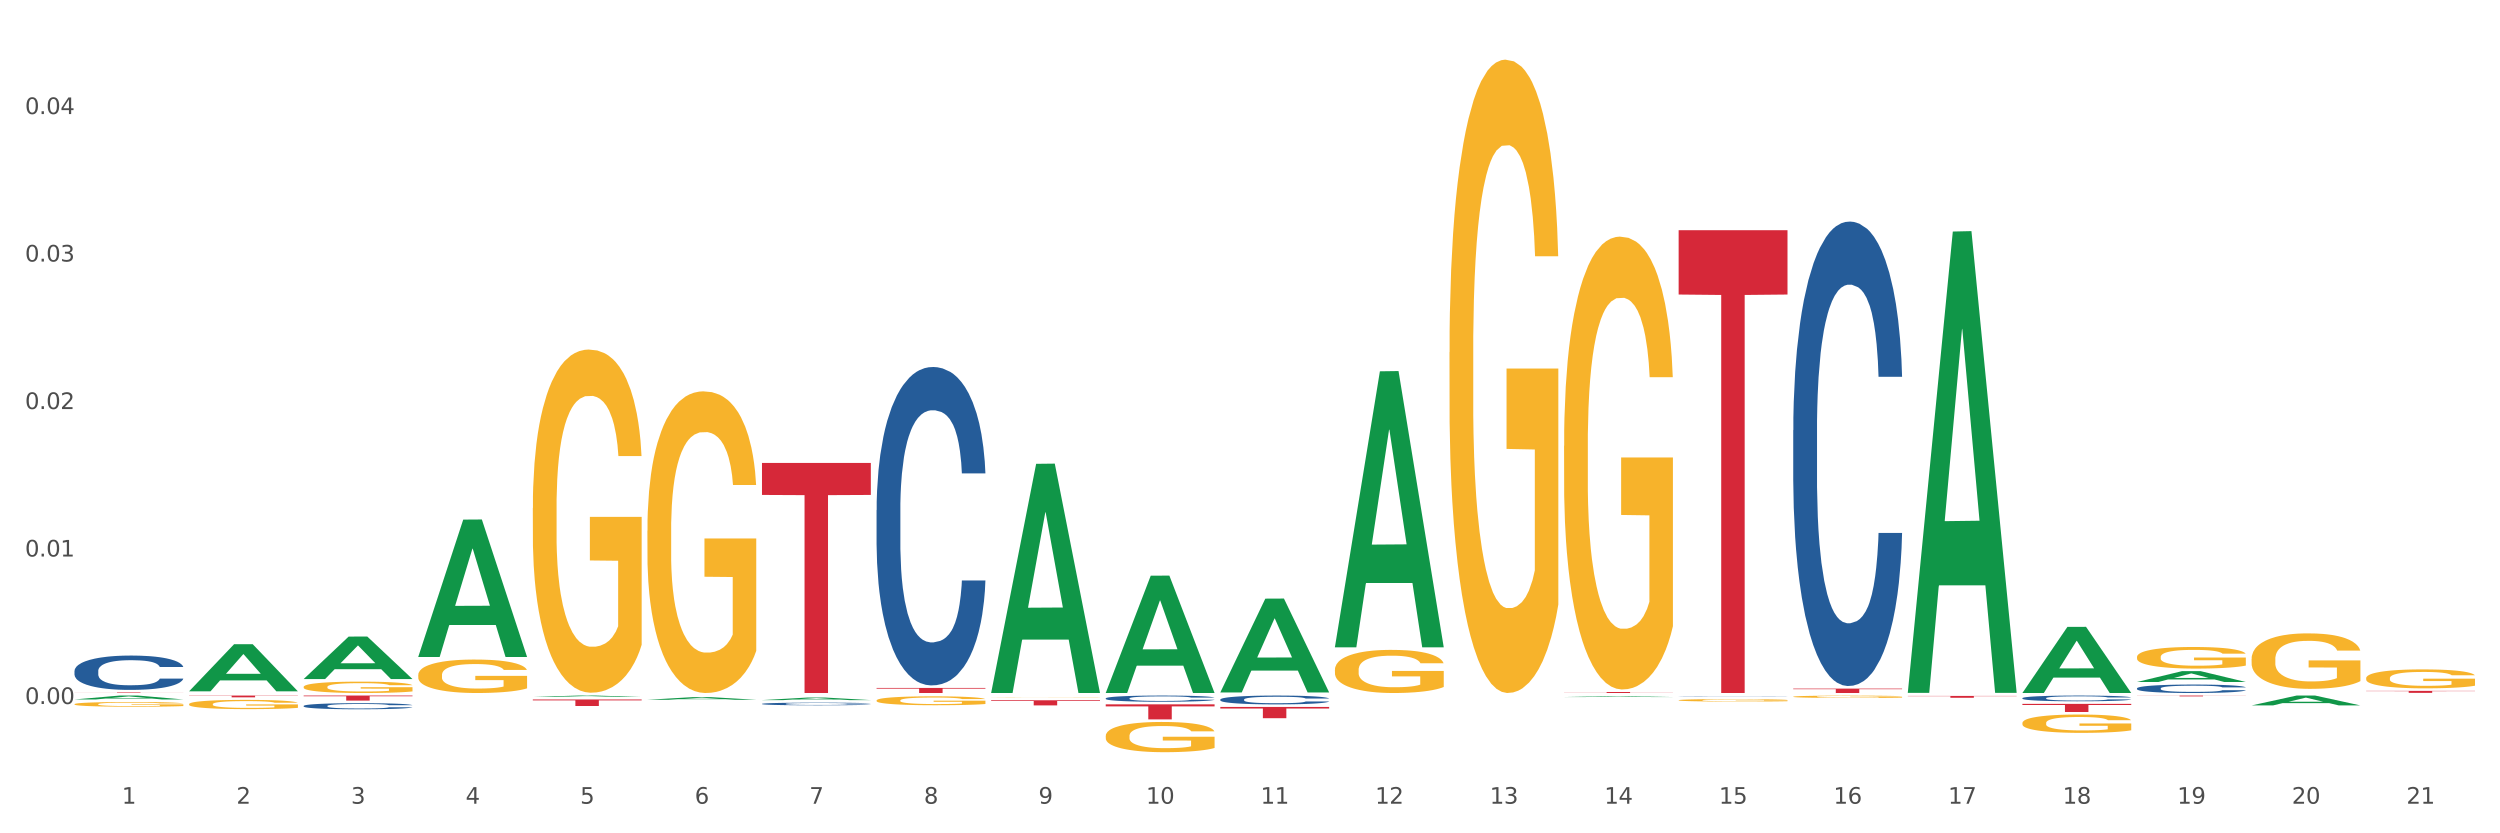 <?xml version="1.0" encoding="utf-8" standalone="no"?>
<!DOCTYPE svg PUBLIC "-//W3C//DTD SVG 1.1//EN"
  "http://www.w3.org/Graphics/SVG/1.1/DTD/svg11.dtd">
<svg xmlns:xlink="http://www.w3.org/1999/xlink" width="1080pt" height="360pt" viewBox="0 0 1080 360" xmlns="http://www.w3.org/2000/svg" version="1.1">
 <rect x="0" y="0" width="1080" height="360" fill="#333333" stroke="none"/>
 <defs>
  <style type="text/css">*{stroke-linejoin: round; stroke-linecap: butt}</style>
 </defs>
 <g id="figure_1">
  <g id="patch_1">
   <path d="M 0 360 
L 1080 360 
L 1080 0 
L 0 0 
z
" style="fill: #ffffff; stroke: #ffffff; stroke-linejoin: miter"/>
  </g>
  <g id="axes_1">
   <g id="matplotlib.axis_1">
    <g id="xtick_1">
     <g id="text_1">
      <!-- 1 -->
      <g style="fill: #4d4d4d" transform="translate(52.633 347.204) scale(0.096 -0.096)">
       <defs>
        <path id="DejaVuSans-31" d="M 794 531 
L 1825 531 
L 1825 4091 
L 703 3866 
L 703 4441 
L 1819 4666 
L 2450 4666 
L 2450 531 
L 3481 531 
L 3481 0 
L 794 0 
L 794 531 
z
" transform="scale(0.016)"/>
       </defs>
       <use xlink:href="#DejaVuSans-31"/>
      </g>
     </g>
    </g>
    <g id="xtick_2">
     <g id="text_2">
      <!-- 2 -->
      <g style="fill: #4d4d4d" transform="translate(102.133 347.204) scale(0.096 -0.096)">
       <defs>
        <path id="DejaVuSans-32" d="M 1228 531 
L 3431 531 
L 3431 0 
L 469 0 
L 469 531 
Q 828 903 1448 1529 
Q 2069 2156 2228 2338 
Q 2531 2678 2651 2914 
Q 2772 3150 2772 3378 
Q 2772 3750 2511 3984 
Q 2250 4219 1831 4219 
Q 1534 4219 1204 4116 
Q 875 4013 500 3803 
L 500 4441 
Q 881 4594 1212 4672 
Q 1544 4750 1819 4750 
Q 2544 4750 2975 4387 
Q 3406 4025 3406 3419 
Q 3406 3131 3298 2873 
Q 3191 2616 2906 2266 
Q 2828 2175 2409 1742 
Q 1991 1309 1228 531 
z
" transform="scale(0.016)"/>
       </defs>
       <use xlink:href="#DejaVuSans-32"/>
      </g>
     </g>
    </g>
    <g id="xtick_3">
     <g id="text_3">
      <!-- 3 -->
      <g style="fill: #4d4d4d" transform="translate(151.633 347.204) scale(0.096 -0.096)">
       <defs>
        <path id="DejaVuSans-33" d="M 2597 2516 
Q 3050 2419 3304 2112 
Q 3559 1806 3559 1356 
Q 3559 666 3084 287 
Q 2609 -91 1734 -91 
Q 1441 -91 1130 -33 
Q 819 25 488 141 
L 488 750 
Q 750 597 1062 519 
Q 1375 441 1716 441 
Q 2309 441 2620 675 
Q 2931 909 2931 1356 
Q 2931 1769 2642 2001 
Q 2353 2234 1838 2234 
L 1294 2234 
L 1294 2753 
L 1863 2753 
Q 2328 2753 2575 2939 
Q 2822 3125 2822 3475 
Q 2822 3834 2567 4026 
Q 2313 4219 1838 4219 
Q 1578 4219 1281 4162 
Q 984 4106 628 3988 
L 628 4550 
Q 988 4650 1302 4700 
Q 1616 4750 1894 4750 
Q 2613 4750 3031 4423 
Q 3450 4097 3450 3541 
Q 3450 3153 3228 2886 
Q 3006 2619 2597 2516 
z
" transform="scale(0.016)"/>
       </defs>
       <use xlink:href="#DejaVuSans-33"/>
      </g>
     </g>
    </g>
    <g id="xtick_4">
     <g id="text_4">
      <!-- 4 -->
      <g style="fill: #4d4d4d" transform="translate(201.133 347.204) scale(0.096 -0.096)">
       <defs>
        <path id="DejaVuSans-34" d="M 2419 4116 
L 825 1625 
L 2419 1625 
L 2419 4116 
z
M 2253 4666 
L 3047 4666 
L 3047 1625 
L 3713 1625 
L 3713 1100 
L 3047 1100 
L 3047 0 
L 2419 0 
L 2419 1100 
L 313 1100 
L 313 1709 
L 2253 4666 
z
" transform="scale(0.016)"/>
       </defs>
       <use xlink:href="#DejaVuSans-34"/>
      </g>
     </g>
    </g>
    <g id="xtick_5">
     <g id="text_5">
      <!-- 5 -->
      <g style="fill: #4d4d4d" transform="translate(250.633 347.204) scale(0.096 -0.096)">
       <defs>
        <path id="DejaVuSans-35" d="M 691 4666 
L 3169 4666 
L 3169 4134 
L 1269 4134 
L 1269 2991 
Q 1406 3038 1543 3061 
Q 1681 3084 1819 3084 
Q 2600 3084 3056 2656 
Q 3513 2228 3513 1497 
Q 3513 744 3044 326 
Q 2575 -91 1722 -91 
Q 1428 -91 1123 -41 
Q 819 9 494 109 
L 494 744 
Q 775 591 1075 516 
Q 1375 441 1709 441 
Q 2250 441 2565 725 
Q 2881 1009 2881 1497 
Q 2881 1984 2565 2268 
Q 2250 2553 1709 2553 
Q 1456 2553 1204 2497 
Q 953 2441 691 2322 
L 691 4666 
z
" transform="scale(0.016)"/>
       </defs>
       <use xlink:href="#DejaVuSans-35"/>
      </g>
     </g>
    </g>
    <g id="xtick_6">
     <g id="text_6">
      <!-- 6 -->
      <g style="fill: #4d4d4d" transform="translate(300.134 347.204) scale(0.096 -0.096)">
       <defs>
        <path id="DejaVuSans-36" d="M 2113 2584 
Q 1688 2584 1439 2293 
Q 1191 2003 1191 1497 
Q 1191 994 1439 701 
Q 1688 409 2113 409 
Q 2538 409 2786 701 
Q 3034 994 3034 1497 
Q 3034 2003 2786 2293 
Q 2538 2584 2113 2584 
z
M 3366 4563 
L 3366 3988 
Q 3128 4100 2886 4159 
Q 2644 4219 2406 4219 
Q 1781 4219 1451 3797 
Q 1122 3375 1075 2522 
Q 1259 2794 1537 2939 
Q 1816 3084 2150 3084 
Q 2853 3084 3261 2657 
Q 3669 2231 3669 1497 
Q 3669 778 3244 343 
Q 2819 -91 2113 -91 
Q 1303 -91 875 529 
Q 447 1150 447 2328 
Q 447 3434 972 4092 
Q 1497 4750 2381 4750 
Q 2619 4750 2861 4703 
Q 3103 4656 3366 4563 
z
" transform="scale(0.016)"/>
       </defs>
       <use xlink:href="#DejaVuSans-36"/>
      </g>
     </g>
    </g>
    <g id="xtick_7">
     <g id="text_7">
      <!-- 7 -->
      <g style="fill: #4d4d4d" transform="translate(349.634 347.204) scale(0.096 -0.096)">
       <defs>
        <path id="DejaVuSans-37" d="M 525 4666 
L 3525 4666 
L 3525 4397 
L 1831 0 
L 1172 0 
L 2766 4134 
L 525 4134 
L 525 4666 
z
" transform="scale(0.016)"/>
       </defs>
       <use xlink:href="#DejaVuSans-37"/>
      </g>
     </g>
    </g>
    <g id="xtick_8">
     <g id="text_8">
      <!-- 8 -->
      <g style="fill: #4d4d4d" transform="translate(399.134 347.204) scale(0.096 -0.096)">
       <defs>
        <path id="DejaVuSans-38" d="M 2034 2216 
Q 1584 2216 1326 1975 
Q 1069 1734 1069 1313 
Q 1069 891 1326 650 
Q 1584 409 2034 409 
Q 2484 409 2743 651 
Q 3003 894 3003 1313 
Q 3003 1734 2745 1975 
Q 2488 2216 2034 2216 
z
M 1403 2484 
Q 997 2584 770 2862 
Q 544 3141 544 3541 
Q 544 4100 942 4425 
Q 1341 4750 2034 4750 
Q 2731 4750 3128 4425 
Q 3525 4100 3525 3541 
Q 3525 3141 3298 2862 
Q 3072 2584 2669 2484 
Q 3125 2378 3379 2068 
Q 3634 1759 3634 1313 
Q 3634 634 3220 271 
Q 2806 -91 2034 -91 
Q 1263 -91 848 271 
Q 434 634 434 1313 
Q 434 1759 690 2068 
Q 947 2378 1403 2484 
z
M 1172 3481 
Q 1172 3119 1398 2916 
Q 1625 2713 2034 2713 
Q 2441 2713 2670 2916 
Q 2900 3119 2900 3481 
Q 2900 3844 2670 4047 
Q 2441 4250 2034 4250 
Q 1625 4250 1398 4047 
Q 1172 3844 1172 3481 
z
" transform="scale(0.016)"/>
       </defs>
       <use xlink:href="#DejaVuSans-38"/>
      </g>
     </g>
    </g>
    <g id="xtick_9">
     <g id="text_9">
      <!-- 9 -->
      <g style="fill: #4d4d4d" transform="translate(448.634 347.204) scale(0.096 -0.096)">
       <defs>
        <path id="DejaVuSans-39" d="M 703 97 
L 703 672 
Q 941 559 1184 500 
Q 1428 441 1663 441 
Q 2288 441 2617 861 
Q 2947 1281 2994 2138 
Q 2813 1869 2534 1725 
Q 2256 1581 1919 1581 
Q 1219 1581 811 2004 
Q 403 2428 403 3163 
Q 403 3881 828 4315 
Q 1253 4750 1959 4750 
Q 2769 4750 3195 4129 
Q 3622 3509 3622 2328 
Q 3622 1225 3098 567 
Q 2575 -91 1691 -91 
Q 1453 -91 1209 -44 
Q 966 3 703 97 
z
M 1959 2075 
Q 2384 2075 2632 2365 
Q 2881 2656 2881 3163 
Q 2881 3666 2632 3958 
Q 2384 4250 1959 4250 
Q 1534 4250 1286 3958 
Q 1038 3666 1038 3163 
Q 1038 2656 1286 2365 
Q 1534 2075 1959 2075 
z
" transform="scale(0.016)"/>
       </defs>
       <use xlink:href="#DejaVuSans-39"/>
      </g>
     </g>
    </g>
    <g id="xtick_10">
     <g id="text_10">
      <!-- 10 -->
      <g style="fill: #4d4d4d" transform="translate(495.079 347.204) scale(0.096 -0.096)">
       <defs>
        <path id="DejaVuSans-30" d="M 2034 4250 
Q 1547 4250 1301 3770 
Q 1056 3291 1056 2328 
Q 1056 1369 1301 889 
Q 1547 409 2034 409 
Q 2525 409 2770 889 
Q 3016 1369 3016 2328 
Q 3016 3291 2770 3770 
Q 2525 4250 2034 4250 
z
M 2034 4750 
Q 2819 4750 3233 4129 
Q 3647 3509 3647 2328 
Q 3647 1150 3233 529 
Q 2819 -91 2034 -91 
Q 1250 -91 836 529 
Q 422 1150 422 2328 
Q 422 3509 836 4129 
Q 1250 4750 2034 4750 
z
" transform="scale(0.016)"/>
       </defs>
       <use xlink:href="#DejaVuSans-31"/>
       <use xlink:href="#DejaVuSans-30" transform="translate(63.623 0)"/>
      </g>
     </g>
    </g>
    <g id="xtick_11">
     <g id="text_11">
      <!-- 11 -->
      <g style="fill: #4d4d4d" transform="translate(544.58 347.204) scale(0.096 -0.096)">
       <use xlink:href="#DejaVuSans-31"/>
       <use xlink:href="#DejaVuSans-31" transform="translate(63.623 0)"/>
      </g>
     </g>
    </g>
    <g id="xtick_12">
     <g id="text_12">
      <!-- 12 -->
      <g style="fill: #4d4d4d" transform="translate(594.08 347.204) scale(0.096 -0.096)">
       <use xlink:href="#DejaVuSans-31"/>
       <use xlink:href="#DejaVuSans-32" transform="translate(63.623 0)"/>
      </g>
     </g>
    </g>
    <g id="xtick_13">
     <g id="text_13">
      <!-- 13 -->
      <g style="fill: #4d4d4d" transform="translate(643.58 347.204) scale(0.096 -0.096)">
       <use xlink:href="#DejaVuSans-31"/>
       <use xlink:href="#DejaVuSans-33" transform="translate(63.623 0)"/>
      </g>
     </g>
    </g>
    <g id="xtick_14">
     <g id="text_14">
      <!-- 14 -->
      <g style="fill: #4d4d4d" transform="translate(693.08 347.204) scale(0.096 -0.096)">
       <use xlink:href="#DejaVuSans-31"/>
       <use xlink:href="#DejaVuSans-34" transform="translate(63.623 0)"/>
      </g>
     </g>
    </g>
    <g id="xtick_15">
     <g id="text_15">
      <!-- 15 -->
      <g style="fill: #4d4d4d" transform="translate(742.58 347.204) scale(0.096 -0.096)">
       <use xlink:href="#DejaVuSans-31"/>
       <use xlink:href="#DejaVuSans-35" transform="translate(63.623 0)"/>
      </g>
     </g>
    </g>
    <g id="xtick_16">
     <g id="text_16">
      <!-- 16 -->
      <g style="fill: #4d4d4d" transform="translate(792.08 347.204) scale(0.096 -0.096)">
       <use xlink:href="#DejaVuSans-31"/>
       <use xlink:href="#DejaVuSans-36" transform="translate(63.623 0)"/>
      </g>
     </g>
    </g>
    <g id="xtick_17">
     <g id="text_17">
      <!-- 17 -->
      <g style="fill: #4d4d4d" transform="translate(841.58 347.204) scale(0.096 -0.096)">
       <use xlink:href="#DejaVuSans-31"/>
       <use xlink:href="#DejaVuSans-37" transform="translate(63.623 0)"/>
      </g>
     </g>
    </g>
    <g id="xtick_18">
     <g id="text_18">
      <!-- 18 -->
      <g style="fill: #4d4d4d" transform="translate(891.08 347.204) scale(0.096 -0.096)">
       <use xlink:href="#DejaVuSans-31"/>
       <use xlink:href="#DejaVuSans-38" transform="translate(63.623 0)"/>
      </g>
     </g>
    </g>
    <g id="xtick_19">
     <g id="text_19">
      <!-- 19 -->
      <g style="fill: #4d4d4d" transform="translate(940.58 347.204) scale(0.096 -0.096)">
       <use xlink:href="#DejaVuSans-31"/>
       <use xlink:href="#DejaVuSans-39" transform="translate(63.623 0)"/>
      </g>
     </g>
    </g>
    <g id="xtick_20">
     <g id="text_20">
      <!-- 20 -->
      <g style="fill: #4d4d4d" transform="translate(990.08 347.204) scale(0.096 -0.096)">
       <use xlink:href="#DejaVuSans-32"/>
       <use xlink:href="#DejaVuSans-30" transform="translate(63.623 0)"/>
      </g>
     </g>
    </g>
    <g id="xtick_21">
     <g id="text_21">
      <!-- 21 -->
      <g style="fill: #4d4d4d" transform="translate(1039.58 347.204) scale(0.096 -0.096)">
       <use xlink:href="#DejaVuSans-32"/>
       <use xlink:href="#DejaVuSans-31" transform="translate(63.623 0)"/>
      </g>
     </g>
    </g>
    <g id="xtick_22"/>
    <g id="xtick_23"/>
    <g id="xtick_24"/>
    <g id="xtick_25"/>
    <g id="xtick_26"/>
    <g id="xtick_27"/>
    <g id="xtick_28"/>
    <g id="xtick_29"/>
    <g id="xtick_30"/>
    <g id="xtick_31"/>
    <g id="xtick_32"/>
    <g id="xtick_33"/>
    <g id="xtick_34"/>
    <g id="xtick_35"/>
    <g id="xtick_36"/>
    <g id="xtick_37"/>
    <g id="xtick_38"/>
    <g id="xtick_39"/>
    <g id="xtick_40"/>
    <g id="xtick_41"/>
   </g>
   <g id="matplotlib.axis_2">
    <g id="ytick_1">
     <g id="text_22">
      <!-- 0.00 -->
      <g style="fill: #4d4d4d" transform="translate(10.8 304.128) scale(0.096 -0.096)">
       <defs>
        <path id="DejaVuSans-2e" d="M 684 794 
L 1344 794 
L 1344 0 
L 684 0 
L 684 794 
z
" transform="scale(0.016)"/>
       </defs>
       <use xlink:href="#DejaVuSans-30"/>
       <use xlink:href="#DejaVuSans-2e" transform="translate(63.623 0)"/>
       <use xlink:href="#DejaVuSans-30" transform="translate(95.41 0)"/>
       <use xlink:href="#DejaVuSans-30" transform="translate(159.033 0)"/>
      </g>
     </g>
    </g>
    <g id="ytick_2">
     <g id="text_23">
      <!-- 0.01 -->
      <g style="fill: #4d4d4d" transform="translate(10.8 240.415) scale(0.096 -0.096)">
       <use xlink:href="#DejaVuSans-30"/>
       <use xlink:href="#DejaVuSans-2e" transform="translate(63.623 0)"/>
       <use xlink:href="#DejaVuSans-30" transform="translate(95.41 0)"/>
       <use xlink:href="#DejaVuSans-31" transform="translate(159.033 0)"/>
      </g>
     </g>
    </g>
    <g id="ytick_3">
     <g id="text_24">
      <!-- 0.02 -->
      <g style="fill: #4d4d4d" transform="translate(10.8 176.703) scale(0.096 -0.096)">
       <use xlink:href="#DejaVuSans-30"/>
       <use xlink:href="#DejaVuSans-2e" transform="translate(63.623 0)"/>
       <use xlink:href="#DejaVuSans-30" transform="translate(95.41 0)"/>
       <use xlink:href="#DejaVuSans-32" transform="translate(159.033 0)"/>
      </g>
     </g>
    </g>
    <g id="ytick_4">
     <g id="text_25">
      <!-- 0.03 -->
      <g style="fill: #4d4d4d" transform="translate(10.8 112.991) scale(0.096 -0.096)">
       <use xlink:href="#DejaVuSans-30"/>
       <use xlink:href="#DejaVuSans-2e" transform="translate(63.623 0)"/>
       <use xlink:href="#DejaVuSans-30" transform="translate(95.41 0)"/>
       <use xlink:href="#DejaVuSans-33" transform="translate(159.033 0)"/>
      </g>
     </g>
    </g>
    <g id="ytick_5">
     <g id="text_26">
      <!-- 0.04 -->
      <g style="fill: #4d4d4d" transform="translate(10.8 49.278) scale(0.096 -0.096)">
       <use xlink:href="#DejaVuSans-30"/>
       <use xlink:href="#DejaVuSans-2e" transform="translate(63.623 0)"/>
       <use xlink:href="#DejaVuSans-30" transform="translate(95.41 0)"/>
       <use xlink:href="#DejaVuSans-34" transform="translate(159.033 0)"/>
      </g>
     </g>
    </g>
    <g id="ytick_6"/>
    <g id="ytick_7"/>
    <g id="ytick_8"/>
    <g id="ytick_9"/>
    <g id="ytick_10"/>
   </g>
   <g id="PolyCollection_1">
    <path d="M 32.175 302.161 
L 32.223 302.16 
L 51.615 300.482 
L 59.663 300.481 
L 79.2 302.164 
L 69.892 302.164 
L 65.674 301.772 
L 45.652 301.772 
L 45.507 301.779 
L 41.435 302.164 
L 32.175 302.164 
L 32.175 302.161 
L 48.173 301.538 
L 63.153 301.537 
L 55.736 300.84 
L 55.639 300.836 
L 55.542 300.841 
L 48.125 301.537 
L 48.173 301.538 
L 32.175 302.161 
z
" clip-path="url(#p58d4a8612f)" style="fill: #109648"/>
    <path d="M 81.675 298.629 
L 81.723 298.61 
L 101.115 278.304 
L 109.163 278.284 
L 128.7 298.668 
L 119.392 298.668 
L 115.174 293.921 
L 95.152 293.921 
L 95.007 293.998 
L 90.935 298.668 
L 81.675 298.668 
L 81.675 298.629 
L 97.673 291.089 
L 112.653 291.069 
L 105.236 282.629 
L 105.139 282.591 
L 105.042 282.648 
L 97.625 291.069 
L 97.673 291.089 
L 81.675 298.629 
z
" clip-path="url(#p58d4a8612f)" style="fill: #109648"/>
    <path d="M 131.175 293.334 
L 131.223 293.317 
L 150.615 275.002 
L 158.663 274.985 
L 178.2 293.369 
L 168.892 293.369 
L 164.674 289.088 
L 144.652 289.088 
L 144.507 289.157 
L 140.435 293.369 
L 131.175 293.369 
L 131.175 293.334 
L 147.173 286.533 
L 162.153 286.516 
L 154.736 278.903 
L 154.639 278.869 
L 154.542 278.92 
L 147.125 286.516 
L 147.173 286.533 
L 131.175 293.334 
z
" clip-path="url(#p58d4a8612f)" style="fill: #109648"/>
    <path d="M 180.675 283.715 
L 180.723 283.659 
L 200.115 224.468 
L 208.163 224.412 
L 227.7 283.827 
L 218.392 283.827 
L 214.174 269.991 
L 194.152 269.991 
L 194.007 270.214 
L 189.935 283.827 
L 180.675 283.827 
L 180.675 283.715 
L 196.673 261.735 
L 211.653 261.679 
L 204.236 237.076 
L 204.139 236.965 
L 204.042 237.132 
L 196.625 261.679 
L 196.673 261.735 
L 180.675 283.715 
z
" clip-path="url(#p58d4a8612f)" style="fill: #109648"/>
    <path d="M 725.175 300.819 
L 725.231 300.818 
L 725.231 300.815 
L 725.397 300.81 
L 726.009 300.801 
L 726.787 300.794 
L 728.121 300.786 
L 728.844 300.783 
L 729.789 300.779 
L 731.734 300.773 
L 733.957 300.768 
L 735.514 300.766 
L 736.681 300.764 
L 739.294 300.761 
L 740.794 300.759 
L 742.351 300.758 
L 743.685 300.757 
L 745.908 300.756 
L 747.687 300.756 
L 749.744 300.756 
L 751.467 300.756 
L 753.746 300.756 
L 757.081 300.758 
L 758.359 300.759 
L 760.082 300.76 
L 761.861 300.762 
L 763.306 300.765 
L 764.974 300.767 
L 766.697 300.771 
L 768.365 300.776 
L 769.532 300.781 
L 770.477 300.785 
L 771.311 300.791 
L 771.922 300.797 
L 772.2 300.803 
L 762.028 300.803 
L 761.75 300.798 
L 761.194 300.793 
L 760.638 300.789 
L 760.027 300.786 
L 759.082 300.783 
L 758.248 300.781 
L 756.859 300.779 
L 755.58 300.777 
L 754.524 300.776 
L 753.245 300.776 
L 750.522 300.775 
L 748.576 300.775 
L 747.353 300.775 
L 745.853 300.776 
L 744.574 300.777 
L 743.073 300.778 
L 741.906 300.78 
L 740.739 300.782 
L 740.072 300.784 
L 739.071 300.786 
L 738.404 300.789 
L 737.515 300.793 
L 737.015 300.795 
L 736.125 300.803 
L 735.736 300.808 
L 735.569 300.812 
L 735.458 300.816 
L 735.458 300.836 
L 735.792 300.845 
L 736.07 300.848 
L 736.514 300.853 
L 737.348 300.858 
L 738.571 300.864 
L 739.849 300.868 
L 740.906 300.87 
L 741.906 300.872 
L 742.907 300.873 
L 744.13 300.875 
L 745.13 300.875 
L 746.631 300.876 
L 748.41 300.877 
L 749.799 300.877 
L 752.634 300.876 
L 753.913 300.875 
L 755.135 300.874 
L 756.469 300.873 
L 757.526 300.872 
L 758.137 300.87 
L 759.138 300.868 
L 759.916 300.865 
L 760.583 300.862 
L 761.027 300.86 
L 761.528 300.856 
L 761.917 300.852 
L 762.028 300.849 
L 772.2 300.849 
L 771.978 300.854 
L 771.589 300.859 
L 770.81 300.865 
L 770.199 300.868 
L 769.254 300.872 
L 768.253 300.876 
L 766.864 300.88 
L 765.585 300.883 
L 764.251 300.885 
L 762.806 300.887 
L 760.194 300.891 
L 759.249 300.892 
L 757.248 300.893 
L 755.691 300.894 
L 753.412 300.895 
L 751.078 300.895 
L 748.632 300.896 
L 746.464 300.895 
L 744.074 300.895 
L 742.573 300.894 
L 740.906 300.893 
L 738.96 300.891 
L 737.126 300.889 
L 735.403 300.886 
L 733.791 300.883 
L 732.29 300.88 
L 730.344 300.874 
L 728.899 300.869 
L 727.843 300.864 
L 727.12 300.86 
L 726.398 300.854 
L 726.009 300.851 
L 725.397 300.842 
L 725.175 300.834 
L 725.175 300.819 
z
" clip-path="url(#p58d4a8612f)" style="fill: #255c99"/>
    <path d="M 774.675 185.87 
L 774.731 185.687 
L 774.731 180.556 
L 774.897 173.593 
L 775.509 160.765 
L 776.287 151.053 
L 777.621 139.692 
L 778.344 134.928 
L 779.289 129.614 
L 781.234 121.001 
L 783.457 113.671 
L 785.014 109.64 
L 786.181 107.074 
L 788.794 102.493 
L 790.294 100.477 
L 791.851 98.828 
L 793.185 97.729 
L 795.408 96.446 
L 797.187 95.896 
L 799.244 95.713 
L 800.967 95.896 
L 803.246 96.629 
L 806.581 98.828 
L 807.859 100.111 
L 809.582 102.31 
L 811.361 105.242 
L 812.806 108.174 
L 814.474 112.388 
L 816.197 117.886 
L 817.865 124.849 
L 819.032 131.263 
L 819.977 138.043 
L 820.811 146.289 
L 821.422 155.268 
L 821.7 162.781 
L 811.528 162.781 
L 811.25 156.001 
L 810.694 148.671 
L 810.138 143.724 
L 809.527 139.692 
L 808.582 135.111 
L 807.748 132.179 
L 806.359 128.697 
L 805.08 126.498 
L 804.024 125.216 
L 802.745 124.116 
L 800.022 123.017 
L 798.076 123.017 
L 796.853 123.383 
L 795.353 124.299 
L 794.074 125.582 
L 792.573 127.781 
L 791.406 130.163 
L 790.239 133.279 
L 789.572 135.477 
L 788.571 139.509 
L 787.904 142.807 
L 787.015 148.488 
L 786.515 152.519 
L 785.625 162.964 
L 785.236 170.661 
L 785.069 175.975 
L 784.958 181.839 
L 784.958 210.425 
L 785.292 223.252 
L 785.57 228.75 
L 786.014 234.98 
L 786.848 243.043 
L 788.071 250.923 
L 789.349 256.603 
L 790.406 260.085 
L 791.406 262.65 
L 792.407 264.666 
L 793.63 266.499 
L 794.63 267.598 
L 796.131 268.698 
L 797.91 269.247 
L 799.299 269.247 
L 802.134 268.331 
L 803.413 267.415 
L 804.635 266.132 
L 805.969 264.116 
L 807.026 261.917 
L 807.637 260.268 
L 808.638 256.787 
L 809.416 253.122 
L 810.083 248.907 
L 810.527 245.242 
L 811.028 239.745 
L 811.417 233.514 
L 811.528 230.216 
L 821.7 230.216 
L 821.478 236.813 
L 821.089 243.226 
L 820.31 251.839 
L 819.699 256.787 
L 818.754 262.834 
L 817.753 267.965 
L 816.364 273.645 
L 815.085 277.86 
L 813.751 281.525 
L 812.306 284.823 
L 809.694 289.404 
L 808.749 290.687 
L 806.748 292.886 
L 805.191 294.169 
L 802.912 295.452 
L 800.578 296.185 
L 798.132 296.368 
L 795.964 296.001 
L 793.574 294.902 
L 792.073 293.802 
L 790.406 292.153 
L 788.46 289.588 
L 786.626 286.472 
L 784.903 282.808 
L 783.291 278.593 
L 781.79 273.828 
L 779.844 265.949 
L 778.399 258.253 
L 777.343 251.106 
L 776.62 245.059 
L 775.898 237.362 
L 775.509 232.048 
L 774.897 219.221 
L 774.675 207.31 
L 774.675 185.87 
z
" clip-path="url(#p58d4a8612f)" style="fill: #255c99"/>
    <path d="M 873.675 301.596 
L 873.731 301.593 
L 873.731 301.53 
L 873.897 301.444 
L 874.509 301.285 
L 875.287 301.165 
L 876.621 301.025 
L 877.344 300.966 
L 878.289 300.9 
L 880.234 300.793 
L 882.457 300.703 
L 884.014 300.653 
L 885.181 300.621 
L 887.794 300.565 
L 889.294 300.54 
L 890.851 300.519 
L 892.185 300.506 
L 894.408 300.49 
L 896.187 300.483 
L 898.244 300.481 
L 899.967 300.483 
L 902.246 300.492 
L 905.581 300.519 
L 906.859 300.535 
L 908.582 300.562 
L 910.361 300.599 
L 911.806 300.635 
L 913.474 300.687 
L 915.197 300.755 
L 916.865 300.841 
L 918.032 300.92 
L 918.977 301.004 
L 919.811 301.106 
L 920.422 301.217 
L 920.7 301.31 
L 910.528 301.31 
L 910.25 301.226 
L 909.694 301.136 
L 909.138 301.074 
L 908.527 301.025 
L 907.582 300.968 
L 906.748 300.932 
L 905.359 300.889 
L 904.08 300.861 
L 903.024 300.845 
L 901.745 300.832 
L 899.022 300.818 
L 897.076 300.818 
L 895.853 300.823 
L 894.353 300.834 
L 893.074 300.85 
L 891.573 300.877 
L 890.406 300.907 
L 889.239 300.945 
L 888.572 300.972 
L 887.571 301.022 
L 886.904 301.063 
L 886.015 301.133 
L 885.515 301.183 
L 884.625 301.312 
L 884.236 301.407 
L 884.069 301.473 
L 883.958 301.546 
L 883.958 301.899 
L 884.292 302.058 
L 884.57 302.126 
L 885.014 302.203 
L 885.848 302.302 
L 887.071 302.4 
L 888.349 302.47 
L 889.406 302.513 
L 890.406 302.545 
L 891.407 302.57 
L 892.63 302.593 
L 893.63 302.606 
L 895.131 302.62 
L 896.91 302.627 
L 898.299 302.627 
L 901.134 302.615 
L 902.413 302.604 
L 903.635 302.588 
L 904.969 302.563 
L 906.026 302.536 
L 906.637 302.515 
L 907.638 302.472 
L 908.416 302.427 
L 909.083 302.375 
L 909.527 302.33 
L 910.028 302.262 
L 910.417 302.185 
L 910.528 302.144 
L 920.7 302.144 
L 920.478 302.225 
L 920.089 302.305 
L 919.31 302.411 
L 918.699 302.472 
L 917.754 302.547 
L 916.753 302.611 
L 915.364 302.681 
L 914.085 302.733 
L 912.751 302.778 
L 911.306 302.819 
L 908.694 302.876 
L 907.749 302.892 
L 905.748 302.919 
L 904.191 302.935 
L 901.912 302.951 
L 899.578 302.96 
L 897.132 302.962 
L 894.964 302.957 
L 892.574 302.944 
L 891.073 302.93 
L 889.406 302.91 
L 887.46 302.878 
L 885.626 302.84 
L 883.903 302.794 
L 882.291 302.742 
L 880.79 302.683 
L 878.844 302.586 
L 877.399 302.491 
L 876.343 302.402 
L 875.62 302.327 
L 874.898 302.232 
L 874.509 302.167 
L 873.897 302.008 
L 873.675 301.861 
L 873.675 301.596 
z
" clip-path="url(#p58d4a8612f)" style="fill: #255c99"/>
    <path d="M 923.175 297.367 
L 923.231 297.364 
L 923.231 297.27 
L 923.397 297.143 
L 924.009 296.909 
L 924.787 296.732 
L 926.121 296.525 
L 926.844 296.438 
L 927.789 296.341 
L 929.734 296.184 
L 931.957 296.051 
L 933.514 295.977 
L 934.681 295.93 
L 937.294 295.847 
L 938.794 295.81 
L 940.351 295.78 
L 941.685 295.76 
L 943.908 295.737 
L 945.687 295.726 
L 947.744 295.723 
L 949.467 295.726 
L 951.746 295.74 
L 955.081 295.78 
L 956.359 295.803 
L 958.082 295.843 
L 959.861 295.897 
L 961.306 295.95 
L 962.974 296.027 
L 964.697 296.127 
L 966.365 296.254 
L 967.532 296.371 
L 968.477 296.495 
L 969.311 296.645 
L 969.922 296.809 
L 970.2 296.946 
L 960.028 296.946 
L 959.75 296.822 
L 959.194 296.689 
L 958.638 296.599 
L 958.027 296.525 
L 957.082 296.442 
L 956.248 296.388 
L 954.859 296.325 
L 953.58 296.284 
L 952.524 296.261 
L 951.245 296.241 
L 948.522 296.221 
L 946.576 296.221 
L 945.353 296.228 
L 943.853 296.244 
L 942.574 296.268 
L 941.073 296.308 
L 939.906 296.351 
L 938.739 296.408 
L 938.072 296.448 
L 937.071 296.522 
L 936.404 296.582 
L 935.515 296.685 
L 935.015 296.759 
L 934.125 296.949 
L 933.736 297.09 
L 933.569 297.187 
L 933.458 297.294 
L 933.458 297.815 
L 933.792 298.049 
L 934.07 298.149 
L 934.514 298.262 
L 935.348 298.409 
L 936.571 298.553 
L 937.849 298.657 
L 938.906 298.72 
L 939.906 298.767 
L 940.907 298.804 
L 942.13 298.837 
L 943.13 298.857 
L 944.631 298.877 
L 946.41 298.887 
L 947.799 298.887 
L 950.634 298.871 
L 951.913 298.854 
L 953.135 298.83 
L 954.469 298.794 
L 955.526 298.754 
L 956.137 298.724 
L 957.138 298.66 
L 957.916 298.593 
L 958.583 298.516 
L 959.027 298.45 
L 959.528 298.349 
L 959.917 298.236 
L 960.028 298.176 
L 970.2 298.176 
L 969.978 298.296 
L 969.589 298.413 
L 968.81 298.57 
L 968.199 298.66 
L 967.254 298.77 
L 966.253 298.864 
L 964.864 298.967 
L 963.585 299.044 
L 962.251 299.111 
L 960.806 299.171 
L 958.194 299.255 
L 957.249 299.278 
L 955.248 299.318 
L 953.691 299.342 
L 951.412 299.365 
L 949.078 299.378 
L 946.632 299.382 
L 944.464 299.375 
L 942.074 299.355 
L 940.573 299.335 
L 938.906 299.305 
L 936.96 299.258 
L 935.126 299.201 
L 933.403 299.135 
L 931.791 299.058 
L 930.29 298.971 
L 928.344 298.827 
L 926.899 298.687 
L 925.843 298.557 
L 925.12 298.446 
L 924.398 298.306 
L 924.009 298.209 
L 923.397 297.975 
L 923.175 297.758 
L 923.175 297.367 
z
" clip-path="url(#p58d4a8612f)" style="fill: #255c99"/>
    <path d="M 378.675 220.347 
L 378.731 220.221 
L 378.731 216.704 
L 378.897 211.93 
L 379.509 203.136 
L 380.287 196.478 
L 381.621 188.689 
L 382.344 185.423 
L 383.289 181.78 
L 385.234 175.876 
L 387.457 170.851 
L 389.014 168.087 
L 390.181 166.328 
L 392.794 163.188 
L 394.294 161.806 
L 395.851 160.675 
L 397.185 159.921 
L 399.408 159.042 
L 401.187 158.665 
L 403.244 158.54 
L 404.967 158.665 
L 407.246 159.168 
L 410.581 160.675 
L 411.859 161.555 
L 413.582 163.062 
L 415.361 165.072 
L 416.806 167.082 
L 418.474 169.971 
L 420.197 173.74 
L 421.865 178.514 
L 423.032 182.911 
L 423.977 187.559 
L 424.811 193.212 
L 425.422 199.368 
L 425.7 204.518 
L 415.528 204.518 
L 415.25 199.87 
L 414.694 194.845 
L 414.138 191.453 
L 413.527 188.689 
L 412.582 185.549 
L 411.748 183.539 
L 410.359 181.152 
L 409.08 179.645 
L 408.024 178.765 
L 406.745 178.011 
L 404.022 177.258 
L 402.076 177.258 
L 400.853 177.509 
L 399.353 178.137 
L 398.074 179.016 
L 396.573 180.524 
L 395.406 182.157 
L 394.239 184.293 
L 393.572 185.8 
L 392.571 188.564 
L 391.904 190.825 
L 391.015 194.719 
L 390.515 197.483 
L 389.625 204.644 
L 389.236 209.92 
L 389.069 213.563 
L 388.958 217.583 
L 388.958 237.181 
L 389.292 245.974 
L 389.57 249.743 
L 390.014 254.014 
L 390.848 259.542 
L 392.071 264.944 
L 393.349 268.838 
L 394.406 271.225 
L 395.406 272.984 
L 396.407 274.366 
L 397.63 275.622 
L 398.63 276.376 
L 400.131 277.129 
L 401.91 277.506 
L 403.299 277.506 
L 406.134 276.878 
L 407.413 276.25 
L 408.635 275.371 
L 409.969 273.989 
L 411.026 272.481 
L 411.637 271.351 
L 412.637 268.964 
L 413.416 266.451 
L 414.083 263.562 
L 414.527 261.049 
L 415.028 257.281 
L 415.417 253.009 
L 415.528 250.748 
L 425.7 250.748 
L 425.478 255.271 
L 425.089 259.668 
L 424.31 265.572 
L 423.699 268.964 
L 422.754 273.109 
L 421.753 276.627 
L 420.364 280.521 
L 419.085 283.411 
L 417.751 285.923 
L 416.306 288.184 
L 413.694 291.325 
L 412.749 292.204 
L 410.748 293.712 
L 409.191 294.591 
L 406.912 295.471 
L 404.578 295.973 
L 402.132 296.099 
L 399.964 295.848 
L 397.574 295.094 
L 396.073 294.34 
L 394.406 293.209 
L 392.46 291.451 
L 390.626 289.315 
L 388.903 286.803 
L 387.291 283.913 
L 385.79 280.647 
L 383.844 275.245 
L 382.399 269.969 
L 381.343 265.069 
L 380.62 260.924 
L 379.898 255.648 
L 379.509 252.004 
L 378.897 243.211 
L 378.675 235.045 
L 378.675 220.347 
z
" clip-path="url(#p58d4a8612f)" style="fill: #255c99"/>
    <path d="M 329.175 304.059 
L 329.231 304.058 
L 329.231 304.029 
L 329.397 303.989 
L 330.009 303.916 
L 330.787 303.86 
L 332.121 303.795 
L 332.844 303.768 
L 333.789 303.738 
L 335.734 303.689 
L 337.957 303.647 
L 339.514 303.624 
L 340.681 303.609 
L 343.294 303.583 
L 344.794 303.571 
L 346.351 303.562 
L 347.685 303.556 
L 349.908 303.548 
L 351.687 303.545 
L 353.744 303.544 
L 355.467 303.545 
L 357.746 303.549 
L 361.081 303.562 
L 362.359 303.569 
L 364.082 303.582 
L 365.861 303.598 
L 367.306 303.615 
L 368.974 303.639 
L 370.697 303.671 
L 372.365 303.711 
L 373.532 303.747 
L 374.477 303.786 
L 375.311 303.833 
L 375.922 303.885 
L 376.2 303.927 
L 366.028 303.927 
L 365.75 303.889 
L 365.194 303.847 
L 364.638 303.818 
L 364.027 303.795 
L 363.082 303.769 
L 362.248 303.752 
L 360.859 303.733 
L 359.58 303.72 
L 358.524 303.713 
L 357.245 303.706 
L 354.522 303.7 
L 352.576 303.7 
L 351.353 303.702 
L 349.853 303.707 
L 348.574 303.715 
L 347.073 303.727 
L 345.906 303.741 
L 344.739 303.759 
L 344.072 303.771 
L 343.071 303.794 
L 342.404 303.813 
L 341.515 303.846 
L 341.015 303.869 
L 340.125 303.929 
L 339.736 303.973 
L 339.569 304.003 
L 339.458 304.036 
L 339.458 304.2 
L 339.792 304.273 
L 340.07 304.305 
L 340.514 304.34 
L 341.348 304.386 
L 342.571 304.431 
L 343.849 304.464 
L 344.906 304.484 
L 345.906 304.499 
L 346.907 304.51 
L 348.13 304.521 
L 349.13 304.527 
L 350.631 304.533 
L 352.41 304.536 
L 353.799 304.536 
L 356.634 304.531 
L 357.913 304.526 
L 359.135 304.518 
L 360.469 304.507 
L 361.526 304.494 
L 362.137 304.485 
L 363.137 304.465 
L 363.916 304.444 
L 364.583 304.42 
L 365.027 304.399 
L 365.528 304.368 
L 365.917 304.332 
L 366.028 304.313 
L 376.2 304.313 
L 375.978 304.351 
L 375.589 304.387 
L 374.81 304.437 
L 374.199 304.465 
L 373.254 304.5 
L 372.253 304.529 
L 370.864 304.561 
L 369.585 304.585 
L 368.251 304.606 
L 366.806 304.625 
L 364.194 304.651 
L 363.249 304.659 
L 361.248 304.671 
L 359.691 304.679 
L 357.412 304.686 
L 355.078 304.69 
L 352.632 304.691 
L 350.464 304.689 
L 348.074 304.683 
L 346.573 304.677 
L 344.906 304.667 
L 342.96 304.653 
L 341.126 304.635 
L 339.403 304.614 
L 337.791 304.59 
L 336.29 304.562 
L 334.344 304.517 
L 332.899 304.473 
L 331.843 304.433 
L 331.12 304.398 
L 330.398 304.354 
L 330.009 304.324 
L 329.397 304.25 
L 329.175 304.182 
L 329.175 304.059 
z
" clip-path="url(#p58d4a8612f)" style="fill: #255c99"/>
    <path d="M 477.675 301.684 
L 477.731 301.682 
L 477.731 301.613 
L 477.897 301.52 
L 478.509 301.349 
L 479.287 301.219 
L 480.621 301.068 
L 481.344 301.004 
L 482.289 300.933 
L 484.234 300.818 
L 486.457 300.72 
L 488.014 300.667 
L 489.181 300.632 
L 491.794 300.571 
L 493.294 300.544 
L 494.851 300.522 
L 496.185 300.508 
L 498.408 300.49 
L 500.187 300.483 
L 502.244 300.481 
L 503.967 300.483 
L 506.246 300.493 
L 509.581 300.522 
L 510.859 300.539 
L 512.582 300.569 
L 514.361 300.608 
L 515.806 300.647 
L 517.474 300.703 
L 519.197 300.777 
L 520.865 300.87 
L 522.032 300.955 
L 522.977 301.046 
L 523.811 301.156 
L 524.422 301.276 
L 524.7 301.376 
L 514.528 301.376 
L 514.25 301.285 
L 513.694 301.187 
L 513.138 301.121 
L 512.527 301.068 
L 511.582 301.006 
L 510.748 300.967 
L 509.359 300.921 
L 508.08 300.892 
L 507.024 300.874 
L 505.745 300.86 
L 503.022 300.845 
L 501.076 300.845 
L 499.853 300.85 
L 498.353 300.862 
L 497.074 300.879 
L 495.573 300.909 
L 494.406 300.94 
L 493.239 300.982 
L 492.572 301.011 
L 491.571 301.065 
L 490.904 301.109 
L 490.015 301.185 
L 489.515 301.239 
L 488.625 301.378 
L 488.236 301.481 
L 488.069 301.552 
L 487.958 301.63 
L 487.958 302.012 
L 488.292 302.183 
L 488.57 302.256 
L 489.014 302.339 
L 489.848 302.447 
L 491.071 302.552 
L 492.349 302.628 
L 493.406 302.674 
L 494.406 302.709 
L 495.407 302.736 
L 496.63 302.76 
L 497.63 302.775 
L 499.131 302.789 
L 500.91 302.797 
L 502.299 302.797 
L 505.134 302.784 
L 506.413 302.772 
L 507.635 302.755 
L 508.969 302.728 
L 510.026 302.699 
L 510.637 302.677 
L 511.637 302.63 
L 512.416 302.582 
L 513.083 302.525 
L 513.527 302.476 
L 514.028 302.403 
L 514.417 302.32 
L 514.528 302.276 
L 524.7 302.276 
L 524.478 302.364 
L 524.089 302.449 
L 523.31 302.564 
L 522.699 302.63 
L 521.754 302.711 
L 520.753 302.78 
L 519.364 302.855 
L 518.085 302.912 
L 516.751 302.961 
L 515.306 303.005 
L 512.694 303.066 
L 511.749 303.083 
L 509.748 303.112 
L 508.191 303.129 
L 505.912 303.146 
L 503.578 303.156 
L 501.132 303.159 
L 498.964 303.154 
L 496.574 303.139 
L 495.073 303.124 
L 493.406 303.102 
L 491.46 303.068 
L 489.626 303.027 
L 487.903 302.978 
L 486.291 302.921 
L 484.79 302.858 
L 482.844 302.753 
L 481.399 302.65 
L 480.343 302.555 
L 479.62 302.474 
L 478.898 302.371 
L 478.509 302.3 
L 477.897 302.129 
L 477.675 301.97 
L 477.675 301.684 
z
" clip-path="url(#p58d4a8612f)" style="fill: #255c99"/>
    <path d="M 527.175 302.196 
L 527.231 302.193 
L 527.231 302.095 
L 527.397 301.962 
L 528.009 301.718 
L 528.787 301.534 
L 530.121 301.317 
L 530.844 301.227 
L 531.789 301.126 
L 533.734 300.962 
L 535.957 300.822 
L 537.514 300.746 
L 538.681 300.697 
L 541.294 300.61 
L 542.794 300.571 
L 544.351 300.54 
L 545.685 300.519 
L 547.908 300.495 
L 549.687 300.484 
L 551.744 300.481 
L 553.467 300.484 
L 555.746 300.498 
L 559.081 300.54 
L 560.359 300.564 
L 562.082 300.606 
L 563.861 300.662 
L 565.306 300.718 
L 566.974 300.798 
L 568.697 300.903 
L 570.365 301.035 
L 571.532 301.157 
L 572.477 301.286 
L 573.311 301.443 
L 573.922 301.614 
L 574.2 301.757 
L 564.028 301.757 
L 563.75 301.628 
L 563.194 301.488 
L 562.638 301.394 
L 562.027 301.317 
L 561.082 301.23 
L 560.248 301.174 
L 558.859 301.108 
L 557.58 301.066 
L 556.524 301.042 
L 555.245 301.021 
L 552.522 301 
L 550.576 301 
L 549.353 301.007 
L 547.853 301.025 
L 546.574 301.049 
L 545.073 301.091 
L 543.906 301.136 
L 542.739 301.195 
L 542.072 301.237 
L 541.071 301.314 
L 540.404 301.377 
L 539.515 301.485 
L 539.015 301.562 
L 538.125 301.76 
L 537.736 301.907 
L 537.569 302.008 
L 537.458 302.119 
L 537.458 302.663 
L 537.792 302.907 
L 538.07 303.012 
L 538.514 303.13 
L 539.348 303.284 
L 540.571 303.434 
L 541.849 303.542 
L 542.906 303.608 
L 543.906 303.657 
L 544.907 303.695 
L 546.13 303.73 
L 547.13 303.751 
L 548.631 303.772 
L 550.41 303.782 
L 551.799 303.782 
L 554.634 303.765 
L 555.913 303.748 
L 557.135 303.723 
L 558.469 303.685 
L 559.526 303.643 
L 560.137 303.612 
L 561.138 303.545 
L 561.916 303.476 
L 562.583 303.395 
L 563.027 303.326 
L 563.528 303.221 
L 563.917 303.103 
L 564.028 303.04 
L 574.2 303.04 
L 573.978 303.165 
L 573.589 303.287 
L 572.81 303.451 
L 572.199 303.545 
L 571.254 303.66 
L 570.253 303.758 
L 568.864 303.866 
L 567.585 303.946 
L 566.251 304.016 
L 564.806 304.079 
L 562.194 304.166 
L 561.249 304.19 
L 559.248 304.232 
L 557.691 304.257 
L 555.412 304.281 
L 553.078 304.295 
L 550.632 304.298 
L 548.464 304.291 
L 546.074 304.271 
L 544.573 304.25 
L 542.906 304.218 
L 540.96 304.169 
L 539.126 304.11 
L 537.403 304.04 
L 535.791 303.96 
L 534.29 303.87 
L 532.344 303.72 
L 530.899 303.573 
L 529.843 303.437 
L 529.12 303.322 
L 528.398 303.176 
L 528.009 303.075 
L 527.397 302.831 
L 527.175 302.604 
L 527.175 302.196 
z
" clip-path="url(#p58d4a8612f)" style="fill: #255c99"/>
    <path d="M 131.175 304.953 
L 131.231 304.951 
L 131.231 304.883 
L 131.397 304.792 
L 132.009 304.623 
L 132.787 304.495 
L 134.121 304.346 
L 134.844 304.283 
L 135.789 304.214 
L 137.734 304.1 
L 139.957 304.004 
L 141.514 303.951 
L 142.681 303.917 
L 145.294 303.857 
L 146.794 303.83 
L 148.351 303.809 
L 149.685 303.794 
L 151.908 303.777 
L 153.687 303.77 
L 155.744 303.768 
L 157.467 303.77 
L 159.746 303.78 
L 163.081 303.809 
L 164.359 303.826 
L 166.082 303.855 
L 167.861 303.893 
L 169.306 303.932 
L 170.974 303.987 
L 172.697 304.059 
L 174.365 304.151 
L 175.532 304.235 
L 176.477 304.324 
L 177.311 304.433 
L 177.922 304.551 
L 178.2 304.65 
L 168.028 304.65 
L 167.75 304.561 
L 167.194 304.464 
L 166.638 304.399 
L 166.027 304.346 
L 165.082 304.286 
L 164.248 304.247 
L 162.859 304.202 
L 161.58 304.173 
L 160.524 304.156 
L 159.245 304.141 
L 156.522 304.127 
L 154.576 304.127 
L 153.353 304.132 
L 151.853 304.144 
L 150.574 304.161 
L 149.073 304.189 
L 147.906 304.221 
L 146.739 304.262 
L 146.072 304.291 
L 145.071 304.344 
L 144.404 304.387 
L 143.515 304.462 
L 143.015 304.515 
L 142.125 304.652 
L 141.736 304.753 
L 141.569 304.823 
L 141.458 304.9 
L 141.458 305.276 
L 141.792 305.445 
L 142.07 305.517 
L 142.514 305.599 
L 143.348 305.705 
L 144.571 305.809 
L 145.849 305.883 
L 146.906 305.929 
L 147.906 305.963 
L 148.907 305.989 
L 150.13 306.013 
L 151.13 306.028 
L 152.631 306.042 
L 154.41 306.05 
L 155.799 306.05 
L 158.634 306.038 
L 159.912 306.026 
L 161.135 306.009 
L 162.469 305.982 
L 163.526 305.953 
L 164.137 305.932 
L 165.137 305.886 
L 165.916 305.838 
L 166.583 305.782 
L 167.027 305.734 
L 167.528 305.662 
L 167.917 305.58 
L 168.028 305.536 
L 178.2 305.536 
L 177.978 305.623 
L 177.589 305.707 
L 176.81 305.821 
L 176.199 305.886 
L 175.254 305.965 
L 174.253 306.033 
L 172.864 306.107 
L 171.585 306.163 
L 170.251 306.211 
L 168.806 306.254 
L 166.194 306.315 
L 165.249 306.332 
L 163.248 306.36 
L 161.691 306.377 
L 159.412 306.394 
L 157.078 306.404 
L 154.632 306.406 
L 152.464 306.401 
L 150.074 306.387 
L 148.573 306.373 
L 146.906 306.351 
L 144.96 306.317 
L 143.126 306.276 
L 141.403 306.228 
L 139.791 306.173 
L 138.29 306.11 
L 136.344 306.006 
L 134.899 305.905 
L 133.843 305.811 
L 133.12 305.732 
L 132.398 305.63 
L 132.009 305.56 
L 131.397 305.392 
L 131.175 305.235 
L 131.175 304.953 
z
" clip-path="url(#p58d4a8612f)" style="fill: #255c99"/>
    <path d="M 32.175 289.866 
L 32.231 289.852 
L 32.231 289.473 
L 32.397 288.958 
L 33.009 288.009 
L 33.787 287.291 
L 35.121 286.451 
L 35.844 286.099 
L 36.789 285.706 
L 38.734 285.069 
L 40.957 284.527 
L 42.514 284.229 
L 43.681 284.04 
L 46.294 283.701 
L 47.794 283.552 
L 49.351 283.43 
L 50.685 283.349 
L 52.908 283.254 
L 54.687 283.213 
L 56.744 283.2 
L 58.467 283.213 
L 60.746 283.267 
L 64.081 283.43 
L 65.359 283.525 
L 67.082 283.687 
L 68.861 283.904 
L 70.306 284.121 
L 71.974 284.433 
L 73.697 284.839 
L 75.365 285.354 
L 76.532 285.828 
L 77.477 286.329 
L 78.311 286.939 
L 78.922 287.603 
L 79.2 288.158 
L 69.028 288.158 
L 68.75 287.657 
L 68.194 287.115 
L 67.638 286.749 
L 67.027 286.451 
L 66.082 286.113 
L 65.248 285.896 
L 63.859 285.638 
L 62.58 285.476 
L 61.524 285.381 
L 60.245 285.3 
L 57.522 285.218 
L 55.576 285.218 
L 54.353 285.245 
L 52.853 285.313 
L 51.574 285.408 
L 50.073 285.571 
L 48.906 285.747 
L 47.739 285.977 
L 47.072 286.14 
L 46.071 286.438 
L 45.404 286.682 
L 44.515 287.102 
L 44.015 287.4 
L 43.125 288.172 
L 42.736 288.741 
L 42.569 289.134 
L 42.458 289.567 
L 42.458 291.681 
L 42.792 292.629 
L 43.07 293.036 
L 43.514 293.497 
L 44.348 294.093 
L 45.571 294.675 
L 46.849 295.095 
L 47.906 295.353 
L 48.906 295.542 
L 49.907 295.691 
L 51.13 295.827 
L 52.13 295.908 
L 53.631 295.989 
L 55.41 296.03 
L 56.799 296.03 
L 59.634 295.962 
L 60.913 295.895 
L 62.135 295.8 
L 63.469 295.651 
L 64.526 295.488 
L 65.137 295.366 
L 66.138 295.109 
L 66.916 294.838 
L 67.583 294.526 
L 68.027 294.255 
L 68.528 293.849 
L 68.917 293.388 
L 69.028 293.144 
L 79.2 293.144 
L 78.978 293.632 
L 78.589 294.106 
L 77.81 294.743 
L 77.199 295.109 
L 76.254 295.556 
L 75.253 295.935 
L 73.864 296.355 
L 72.585 296.667 
L 71.251 296.938 
L 69.806 297.182 
L 67.194 297.52 
L 66.249 297.615 
L 64.248 297.778 
L 62.691 297.873 
L 60.412 297.968 
L 58.078 298.022 
L 55.632 298.035 
L 53.464 298.008 
L 51.074 297.927 
L 49.573 297.846 
L 47.906 297.724 
L 45.96 297.534 
L 44.126 297.304 
L 42.403 297.033 
L 40.791 296.721 
L 39.29 296.369 
L 37.344 295.786 
L 35.899 295.217 
L 34.843 294.689 
L 34.12 294.242 
L 33.398 293.673 
L 33.009 293.28 
L 32.397 292.331 
L 32.175 291.451 
L 32.175 289.866 
z
" clip-path="url(#p58d4a8612f)" style="fill: #255c99"/>
    <path d="M 576.675 289.358 
L 576.731 289.341 
L 576.731 288.729 
L 576.842 288.201 
L 577.397 286.925 
L 578.23 285.87 
L 578.84 285.308 
L 579.451 284.849 
L 580.173 284.389 
L 581.061 283.913 
L 582.671 283.215 
L 583.67 282.858 
L 584.892 282.483 
L 587.113 281.939 
L 588.723 281.632 
L 590.388 281.377 
L 593.109 281.071 
L 594.885 280.935 
L 596.773 280.832 
L 599.049 280.764 
L 600.77 280.747 
L 604.546 280.798 
L 607.766 280.952 
L 609.32 281.071 
L 611.319 281.275 
L 612.374 281.411 
L 614.095 281.683 
L 615.872 282.041 
L 617.093 282.347 
L 618.925 282.926 
L 620.313 283.504 
L 621.59 284.219 
L 622.256 284.713 
L 622.756 285.172 
L 623.2 285.7 
L 623.644 286.533 
L 613.651 286.533 
L 613.262 285.938 
L 612.652 285.376 
L 611.763 284.832 
L 610.986 284.491 
L 609.654 284.066 
L 608.432 283.794 
L 607.155 283.589 
L 605.601 283.419 
L 604.379 283.334 
L 602.658 283.266 
L 599.271 283.283 
L 596.995 283.419 
L 595.441 283.589 
L 594.441 283.743 
L 593.553 283.913 
L 592.554 284.151 
L 591.388 284.508 
L 590.555 284.832 
L 589.722 285.24 
L 589.056 285.649 
L 588.445 286.125 
L 587.945 286.636 
L 587.557 287.163 
L 587.224 287.81 
L 586.946 288.882 
L 586.946 291.213 
L 587.057 291.741 
L 587.335 292.439 
L 587.668 292.966 
L 588.223 293.596 
L 588.723 294.021 
L 589.667 294.634 
L 590.721 295.144 
L 591.554 295.468 
L 592.387 295.74 
L 593.831 296.114 
L 595.441 296.421 
L 596.829 296.608 
L 598.716 296.778 
L 599.993 296.846 
L 601.104 296.88 
L 603.824 296.88 
L 605.767 296.829 
L 607.932 296.71 
L 609.598 296.557 
L 610.986 296.37 
L 612.541 296.063 
L 613.54 295.774 
L 613.54 292.217 
L 601.326 292.2 
L 601.326 289.835 
L 623.7 289.835 
L 623.7 296.778 
L 622.756 297.135 
L 621.701 297.459 
L 620.591 297.748 
L 618.925 298.105 
L 616.927 298.446 
L 615.15 298.684 
L 613.262 298.888 
L 611.042 299.075 
L 608.155 299.246 
L 606.378 299.314 
L 604.157 299.365 
L 601.548 299.382 
L 599.271 299.348 
L 597.051 299.263 
L 594.719 299.11 
L 592.443 298.888 
L 590.721 298.667 
L 589 298.395 
L 587.168 298.037 
L 585.725 297.697 
L 584.614 297.391 
L 583.393 296.999 
L 582.06 296.489 
L 581.061 296.029 
L 580.173 295.553 
L 579.229 294.94 
L 578.563 294.413 
L 577.896 293.749 
L 577.508 293.255 
L 577.064 292.49 
L 576.731 291.418 
L 576.675 289.358 
z
" clip-path="url(#p58d4a8612f)" style="fill: #f7b32b"/>
    <path d="M 477.675 317.923 
L 477.731 317.911 
L 477.731 317.482 
L 477.842 317.112 
L 478.397 316.217 
L 479.23 315.478 
L 479.84 315.084 
L 480.451 314.762 
L 481.173 314.44 
L 482.061 314.106 
L 483.671 313.617 
L 484.67 313.366 
L 485.892 313.104 
L 488.113 312.722 
L 489.723 312.507 
L 491.388 312.328 
L 494.109 312.113 
L 495.885 312.018 
L 497.773 311.946 
L 500.049 311.899 
L 501.77 311.887 
L 505.546 311.923 
L 508.766 312.03 
L 510.32 312.113 
L 512.319 312.257 
L 513.374 312.352 
L 515.095 312.543 
L 516.872 312.793 
L 518.093 313.008 
L 519.925 313.414 
L 521.313 313.819 
L 522.59 314.32 
L 523.256 314.666 
L 523.756 314.988 
L 524.2 315.358 
L 524.644 315.943 
L 514.651 315.943 
L 514.262 315.525 
L 513.652 315.132 
L 512.763 314.75 
L 511.986 314.511 
L 510.654 314.213 
L 509.432 314.022 
L 508.155 313.879 
L 506.601 313.76 
L 505.379 313.7 
L 503.658 313.652 
L 500.271 313.664 
L 497.995 313.76 
L 496.441 313.879 
L 495.441 313.986 
L 494.553 314.106 
L 493.554 314.273 
L 492.388 314.523 
L 491.555 314.75 
L 490.722 315.036 
L 490.056 315.322 
L 489.445 315.656 
L 488.945 316.014 
L 488.557 316.384 
L 488.224 316.837 
L 487.946 317.589 
L 487.946 319.223 
L 488.057 319.593 
L 488.335 320.082 
L 488.668 320.452 
L 489.223 320.893 
L 489.723 321.192 
L 490.667 321.621 
L 491.721 321.979 
L 492.554 322.206 
L 493.387 322.397 
L 494.831 322.659 
L 496.441 322.874 
L 497.829 323.005 
L 499.716 323.124 
L 500.993 323.172 
L 502.104 323.196 
L 504.824 323.196 
L 506.767 323.16 
L 508.932 323.077 
L 510.598 322.969 
L 511.986 322.838 
L 513.541 322.623 
L 514.54 322.42 
L 514.54 319.927 
L 502.326 319.915 
L 502.326 318.257 
L 524.7 318.257 
L 524.7 323.124 
L 523.756 323.375 
L 522.701 323.601 
L 521.591 323.804 
L 519.925 324.055 
L 517.927 324.293 
L 516.15 324.46 
L 514.262 324.604 
L 512.042 324.735 
L 509.155 324.854 
L 507.378 324.902 
L 505.157 324.938 
L 502.548 324.95 
L 500.271 324.926 
L 498.051 324.866 
L 495.719 324.759 
L 493.443 324.604 
L 491.721 324.448 
L 490 324.258 
L 488.168 324.007 
L 486.725 323.768 
L 485.614 323.554 
L 484.393 323.279 
L 483.06 322.921 
L 482.061 322.599 
L 481.173 322.265 
L 480.229 321.836 
L 479.563 321.466 
L 478.896 321.001 
L 478.508 320.655 
L 478.064 320.118 
L 477.731 319.367 
L 477.675 317.923 
z
" clip-path="url(#p58d4a8612f)" style="fill: #f7b32b"/>
    <path d="M 923.175 283.811 
L 923.231 283.803 
L 923.231 283.496 
L 923.342 283.232 
L 923.897 282.592 
L 924.73 282.064 
L 925.34 281.782 
L 925.951 281.552 
L 926.673 281.322 
L 927.561 281.083 
L 929.171 280.734 
L 930.17 280.555 
L 931.392 280.367 
L 933.613 280.094 
L 935.223 279.941 
L 936.888 279.813 
L 939.609 279.66 
L 941.385 279.591 
L 943.273 279.54 
L 945.549 279.506 
L 947.27 279.498 
L 951.046 279.523 
L 954.266 279.6 
L 955.82 279.66 
L 957.819 279.762 
L 958.874 279.83 
L 960.595 279.967 
L 962.372 280.146 
L 963.593 280.299 
L 965.425 280.589 
L 966.813 280.879 
L 968.09 281.237 
L 968.756 281.484 
L 969.256 281.714 
L 969.7 281.978 
L 970.144 282.396 
L 960.151 282.396 
L 959.762 282.098 
L 959.152 281.817 
L 958.263 281.544 
L 957.486 281.373 
L 956.154 281.16 
L 954.932 281.024 
L 953.655 280.921 
L 952.101 280.836 
L 950.879 280.793 
L 949.158 280.759 
L 945.771 280.768 
L 943.495 280.836 
L 941.941 280.921 
L 940.941 280.998 
L 940.053 281.083 
L 939.054 281.203 
L 937.888 281.382 
L 937.055 281.544 
L 936.222 281.748 
L 935.556 281.953 
L 934.945 282.192 
L 934.445 282.447 
L 934.057 282.712 
L 933.724 283.036 
L 933.446 283.573 
L 933.446 284.741 
L 933.557 285.005 
L 933.835 285.355 
L 934.168 285.619 
L 934.723 285.934 
L 935.223 286.147 
L 936.167 286.454 
L 937.221 286.71 
L 938.054 286.872 
L 938.887 287.008 
L 940.331 287.196 
L 941.941 287.349 
L 943.329 287.443 
L 945.216 287.528 
L 946.493 287.563 
L 947.604 287.58 
L 950.324 287.58 
L 952.267 287.554 
L 954.432 287.494 
L 956.098 287.418 
L 957.486 287.324 
L 959.041 287.17 
L 960.04 287.025 
L 960.04 285.244 
L 947.826 285.235 
L 947.826 284.05 
L 970.2 284.05 
L 970.2 287.528 
L 969.256 287.708 
L 968.201 287.87 
L 967.091 288.014 
L 965.425 288.193 
L 963.427 288.364 
L 961.65 288.483 
L 959.762 288.586 
L 957.542 288.679 
L 954.655 288.765 
L 952.878 288.799 
L 950.657 288.824 
L 948.048 288.833 
L 945.771 288.816 
L 943.551 288.773 
L 941.219 288.696 
L 938.943 288.586 
L 937.221 288.475 
L 935.5 288.338 
L 933.668 288.159 
L 932.225 287.989 
L 931.114 287.835 
L 929.893 287.639 
L 928.56 287.384 
L 927.561 287.153 
L 926.673 286.915 
L 925.729 286.608 
L 925.063 286.343 
L 924.396 286.011 
L 924.008 285.764 
L 923.564 285.38 
L 923.231 284.843 
L 923.175 283.811 
z
" clip-path="url(#p58d4a8612f)" style="fill: #f7b32b"/>
    <path d="M 873.675 312.338 
L 873.731 312.331 
L 873.731 312.071 
L 873.842 311.846 
L 874.397 311.304 
L 875.23 310.855 
L 875.84 310.616 
L 876.451 310.421 
L 877.173 310.226 
L 878.061 310.023 
L 879.671 309.726 
L 880.67 309.574 
L 881.892 309.415 
L 884.113 309.184 
L 885.723 309.053 
L 887.388 308.945 
L 890.109 308.815 
L 891.885 308.757 
L 893.773 308.713 
L 896.049 308.684 
L 897.77 308.677 
L 901.546 308.699 
L 904.766 308.764 
L 906.32 308.815 
L 908.319 308.902 
L 909.374 308.959 
L 911.095 309.075 
L 912.872 309.227 
L 914.093 309.357 
L 915.925 309.603 
L 917.313 309.849 
L 918.59 310.153 
L 919.256 310.363 
L 919.756 310.558 
L 920.2 310.783 
L 920.644 311.137 
L 910.651 311.137 
L 910.262 310.884 
L 909.652 310.645 
L 908.763 310.414 
L 907.986 310.269 
L 906.654 310.088 
L 905.432 309.972 
L 904.155 309.886 
L 902.601 309.813 
L 901.379 309.777 
L 899.658 309.748 
L 896.271 309.755 
L 893.995 309.813 
L 892.441 309.886 
L 891.441 309.951 
L 890.553 310.023 
L 889.554 310.124 
L 888.388 310.276 
L 887.555 310.414 
L 886.722 310.587 
L 886.056 310.761 
L 885.445 310.964 
L 884.945 311.181 
L 884.557 311.405 
L 884.224 311.68 
L 883.946 312.136 
L 883.946 313.127 
L 884.057 313.351 
L 884.335 313.648 
L 884.668 313.872 
L 885.223 314.14 
L 885.723 314.321 
L 886.667 314.581 
L 887.721 314.798 
L 888.554 314.936 
L 889.387 315.052 
L 890.831 315.211 
L 892.441 315.341 
L 893.829 315.421 
L 895.716 315.493 
L 896.993 315.522 
L 898.104 315.536 
L 900.824 315.536 
L 902.767 315.515 
L 904.932 315.464 
L 906.598 315.399 
L 907.986 315.319 
L 909.541 315.189 
L 910.54 315.066 
L 910.54 313.554 
L 898.326 313.547 
L 898.326 312.541 
L 920.7 312.541 
L 920.7 315.493 
L 919.756 315.645 
L 918.701 315.782 
L 917.591 315.905 
L 915.925 316.057 
L 913.927 316.202 
L 912.15 316.303 
L 910.262 316.39 
L 908.042 316.47 
L 905.155 316.542 
L 903.378 316.571 
L 901.157 316.593 
L 898.548 316.6 
L 896.271 316.586 
L 894.051 316.549 
L 891.719 316.484 
L 889.443 316.39 
L 887.721 316.296 
L 886 316.18 
L 884.168 316.028 
L 882.725 315.884 
L 881.614 315.754 
L 880.393 315.587 
L 879.06 315.37 
L 878.061 315.175 
L 877.173 314.972 
L 876.229 314.712 
L 875.563 314.487 
L 874.896 314.205 
L 874.508 313.995 
L 874.064 313.67 
L 873.731 313.214 
L 873.675 312.338 
z
" clip-path="url(#p58d4a8612f)" style="fill: #f7b32b"/>
    <path d="M 774.675 300.974 
L 774.731 300.973 
L 774.731 300.94 
L 774.842 300.912 
L 775.397 300.843 
L 776.23 300.786 
L 776.84 300.756 
L 777.451 300.731 
L 778.173 300.706 
L 779.061 300.681 
L 780.671 300.643 
L 781.67 300.624 
L 782.892 300.604 
L 785.113 300.574 
L 786.723 300.558 
L 788.388 300.544 
L 791.109 300.528 
L 792.885 300.52 
L 794.773 300.515 
L 797.049 300.511 
L 798.77 300.51 
L 802.546 300.513 
L 805.766 300.521 
L 807.32 300.528 
L 809.319 300.539 
L 810.374 300.546 
L 812.095 300.561 
L 813.872 300.58 
L 815.093 300.596 
L 816.925 300.628 
L 818.313 300.659 
L 819.59 300.697 
L 820.256 300.724 
L 820.756 300.749 
L 821.2 300.777 
L 821.644 300.822 
L 811.651 300.822 
L 811.262 300.79 
L 810.652 300.76 
L 809.763 300.73 
L 808.986 300.712 
L 807.654 300.689 
L 806.432 300.674 
L 805.155 300.663 
L 803.601 300.654 
L 802.379 300.65 
L 800.658 300.646 
L 797.271 300.647 
L 794.995 300.654 
L 793.441 300.663 
L 792.441 300.672 
L 791.553 300.681 
L 790.554 300.694 
L 789.388 300.713 
L 788.555 300.73 
L 787.722 300.752 
L 787.056 300.774 
L 786.445 300.8 
L 785.945 300.827 
L 785.557 300.856 
L 785.224 300.891 
L 784.946 300.948 
L 784.946 301.074 
L 785.057 301.103 
L 785.335 301.14 
L 785.668 301.169 
L 786.223 301.203 
L 786.723 301.225 
L 787.667 301.258 
L 788.721 301.286 
L 789.554 301.303 
L 790.387 301.318 
L 791.831 301.338 
L 793.441 301.355 
L 794.829 301.365 
L 796.716 301.374 
L 797.993 301.378 
L 799.104 301.379 
L 801.824 301.379 
L 803.767 301.377 
L 805.932 301.37 
L 807.598 301.362 
L 808.986 301.352 
L 810.541 301.335 
L 811.54 301.32 
L 811.54 301.128 
L 799.326 301.127 
L 799.326 301 
L 821.7 301 
L 821.7 301.374 
L 820.756 301.393 
L 819.701 301.411 
L 818.591 301.426 
L 816.925 301.446 
L 814.927 301.464 
L 813.15 301.477 
L 811.262 301.488 
L 809.042 301.498 
L 806.155 301.507 
L 804.378 301.511 
L 802.157 301.513 
L 799.548 301.514 
L 797.271 301.512 
L 795.051 301.508 
L 792.719 301.5 
L 790.443 301.488 
L 788.721 301.476 
L 787 301.461 
L 785.168 301.442 
L 783.725 301.424 
L 782.614 301.407 
L 781.393 301.386 
L 780.06 301.358 
L 779.061 301.334 
L 778.173 301.308 
L 777.229 301.275 
L 776.563 301.247 
L 775.896 301.211 
L 775.508 301.184 
L 775.064 301.143 
L 774.731 301.085 
L 774.675 300.974 
z
" clip-path="url(#p58d4a8612f)" style="fill: #f7b32b"/>
    <path d="M 725.175 302.495 
L 725.231 302.494 
L 725.231 302.458 
L 725.342 302.427 
L 725.897 302.353 
L 726.73 302.292 
L 727.34 302.259 
L 727.951 302.233 
L 728.673 302.206 
L 729.561 302.178 
L 731.171 302.138 
L 732.17 302.117 
L 733.392 302.095 
L 735.613 302.064 
L 737.223 302.046 
L 738.888 302.031 
L 741.609 302.013 
L 743.385 302.005 
L 745.273 301.999 
L 747.549 301.995 
L 749.27 301.994 
L 753.046 301.997 
L 756.266 302.006 
L 757.82 302.013 
L 759.819 302.025 
L 760.874 302.033 
L 762.595 302.049 
L 764.372 302.07 
L 765.593 302.087 
L 767.425 302.121 
L 768.813 302.155 
L 770.09 302.196 
L 770.756 302.225 
L 771.256 302.251 
L 771.7 302.282 
L 772.144 302.33 
L 762.151 302.33 
L 761.762 302.296 
L 761.152 302.263 
L 760.263 302.232 
L 759.486 302.212 
L 758.154 302.187 
L 756.932 302.171 
L 755.655 302.159 
L 754.101 302.15 
L 752.879 302.145 
L 751.158 302.141 
L 747.771 302.142 
L 745.495 302.15 
L 743.941 302.159 
L 742.941 302.168 
L 742.053 302.178 
L 741.054 302.192 
L 739.888 302.213 
L 739.055 302.232 
L 738.222 302.255 
L 737.556 302.279 
L 736.945 302.307 
L 736.445 302.336 
L 736.057 302.367 
L 735.724 302.405 
L 735.446 302.467 
L 735.446 302.602 
L 735.557 302.633 
L 735.835 302.674 
L 736.168 302.704 
L 736.723 302.741 
L 737.223 302.765 
L 738.167 302.801 
L 739.221 302.831 
L 740.054 302.849 
L 740.887 302.865 
L 742.331 302.887 
L 743.941 302.905 
L 745.329 302.916 
L 747.216 302.926 
L 748.493 302.93 
L 749.604 302.931 
L 752.324 302.931 
L 754.267 302.929 
L 756.432 302.922 
L 758.098 302.913 
L 759.486 302.902 
L 761.041 302.884 
L 762.04 302.867 
L 762.04 302.661 
L 749.826 302.66 
L 749.826 302.522 
L 772.2 302.522 
L 772.2 302.926 
L 771.256 302.946 
L 770.201 302.965 
L 769.091 302.982 
L 767.425 303.003 
L 765.427 303.022 
L 763.65 303.036 
L 761.762 303.048 
L 759.542 303.059 
L 756.655 303.069 
L 754.878 303.073 
L 752.657 303.076 
L 750.048 303.077 
L 747.771 303.075 
L 745.551 303.07 
L 743.219 303.061 
L 740.943 303.048 
L 739.221 303.035 
L 737.5 303.019 
L 735.668 302.999 
L 734.225 302.979 
L 733.114 302.961 
L 731.893 302.938 
L 730.56 302.909 
L 729.561 302.882 
L 728.673 302.854 
L 727.729 302.819 
L 727.063 302.788 
L 726.396 302.75 
L 726.008 302.721 
L 725.564 302.676 
L 725.231 302.614 
L 725.175 302.495 
z
" clip-path="url(#p58d4a8612f)" style="fill: #f7b32b"/>
    <path d="M 923.175 300.481 
L 970.2 300.481 
L 970.2 300.531 
L 951.702 300.531 
L 951.702 300.842 
L 941.562 300.842 
L 941.562 300.531 
L 923.175 300.531 
L 923.175 300.481 
L 923.175 300.481 
z
" clip-path="url(#p58d4a8612f)" style="fill: #d62839"/>
    <path d="M 1022.175 298.466 
L 1069.2 298.466 
L 1069.2 298.583 
L 1050.702 298.584 
L 1050.702 299.311 
L 1040.562 299.311 
L 1040.562 298.584 
L 1022.175 298.583 
L 1022.175 298.467 
L 1022.175 298.466 
z
" clip-path="url(#p58d4a8612f)" style="fill: #d62839"/>
    <path d="M 873.675 304.061 
L 920.7 304.061 
L 920.7 304.55 
L 902.202 304.553 
L 902.202 307.578 
L 892.062 307.578 
L 892.062 304.553 
L 873.675 304.55 
L 873.675 304.064 
L 873.675 304.061 
z
" clip-path="url(#p58d4a8612f)" style="fill: #d62839"/>
    <path d="M 824.175 300.637 
L 871.2 300.637 
L 871.2 300.749 
L 852.702 300.749 
L 852.702 301.44 
L 842.562 301.44 
L 842.562 300.749 
L 824.175 300.749 
L 824.175 300.638 
L 824.175 300.637 
z
" clip-path="url(#p58d4a8612f)" style="fill: #d62839"/>
    <path d="M 774.675 297.467 
L 821.7 297.467 
L 821.7 297.733 
L 803.202 297.735 
L 803.202 299.382 
L 793.062 299.382 
L 793.062 297.735 
L 774.675 297.733 
L 774.675 297.468 
L 774.675 297.467 
z
" clip-path="url(#p58d4a8612f)" style="fill: #d62839"/>
    <path d="M 725.175 99.454 
L 772.2 99.454 
L 772.2 127.238 
L 753.702 127.425 
L 753.702 299.382 
L 743.562 299.382 
L 743.562 127.425 
L 725.175 127.238 
L 725.175 99.642 
L 725.175 99.454 
z
" clip-path="url(#p58d4a8612f)" style="fill: #d62839"/>
    <path d="M 527.175 299.072 
L 527.223 299.033 
L 546.615 258.612 
L 554.663 258.574 
L 574.2 299.148 
L 564.892 299.148 
L 560.674 289.7 
L 540.652 289.7 
L 540.507 289.852 
L 536.435 299.148 
L 527.175 299.148 
L 527.175 299.072 
L 543.173 284.061 
L 558.153 284.023 
L 550.736 267.222 
L 550.639 267.146 
L 550.542 267.26 
L 543.125 284.023 
L 543.173 284.061 
L 527.175 299.072 
z
" clip-path="url(#p58d4a8612f)" style="fill: #109648"/>
    <path d="M 477.675 299.287 
L 477.723 299.239 
L 497.115 248.702 
L 505.163 248.655 
L 524.7 299.382 
L 515.392 299.382 
L 511.174 287.569 
L 491.152 287.569 
L 491.007 287.76 
L 486.935 299.382 
L 477.675 299.382 
L 477.675 299.287 
L 493.673 280.52 
L 508.653 280.472 
L 501.236 259.467 
L 501.139 259.372 
L 501.042 259.515 
L 493.625 280.472 
L 493.673 280.52 
L 477.675 299.287 
z
" clip-path="url(#p58d4a8612f)" style="fill: #109648"/>
    <path d="M 131.175 300.481 
L 178.2 300.481 
L 178.2 300.785 
L 159.702 300.787 
L 159.702 302.669 
L 149.562 302.669 
L 149.562 300.787 
L 131.175 300.785 
L 131.175 300.483 
L 131.175 300.481 
z
" clip-path="url(#p58d4a8612f)" style="fill: #d62839"/>
    <path d="M 230.175 302.183 
L 277.2 302.183 
L 277.2 302.572 
L 258.702 302.575 
L 258.702 304.984 
L 248.562 304.984 
L 248.562 302.575 
L 230.175 302.572 
L 230.175 302.185 
L 230.175 302.183 
z
" clip-path="url(#p58d4a8612f)" style="fill: #d62839"/>
    <path d="M 32.175 299.134 
L 79.2 299.134 
L 79.2 299.169 
L 60.702 299.169 
L 60.702 299.382 
L 50.562 299.382 
L 50.562 299.169 
L 32.175 299.169 
L 32.175 299.134 
L 32.175 299.134 
z
" clip-path="url(#p58d4a8612f)" style="fill: #d62839"/>
    <path d="M 81.675 300.481 
L 128.7 300.481 
L 128.7 300.588 
L 110.202 300.588 
L 110.202 301.251 
L 100.062 301.251 
L 100.062 300.588 
L 81.675 300.588 
L 81.675 300.481 
L 81.675 300.481 
z
" clip-path="url(#p58d4a8612f)" style="fill: #d62839"/>
    <path d="M 32.175 304.208 
L 32.231 304.206 
L 32.231 304.139 
L 32.342 304.081 
L 32.897 303.941 
L 33.73 303.825 
L 34.34 303.764 
L 34.951 303.713 
L 35.673 303.663 
L 36.561 303.61 
L 38.171 303.534 
L 39.17 303.495 
L 40.392 303.454 
L 42.613 303.394 
L 44.223 303.36 
L 45.888 303.332 
L 48.609 303.299 
L 50.385 303.284 
L 52.273 303.272 
L 54.549 303.265 
L 56.27 303.263 
L 60.046 303.269 
L 63.266 303.286 
L 64.82 303.299 
L 66.819 303.321 
L 67.874 303.336 
L 69.595 303.366 
L 71.372 303.405 
L 72.593 303.439 
L 74.425 303.502 
L 75.813 303.566 
L 77.09 303.644 
L 77.756 303.698 
L 78.256 303.749 
L 78.7 303.807 
L 79.144 303.898 
L 69.151 303.898 
L 68.762 303.833 
L 68.152 303.771 
L 67.263 303.711 
L 66.486 303.674 
L 65.154 303.627 
L 63.932 303.597 
L 62.655 303.575 
L 61.101 303.556 
L 59.879 303.547 
L 58.158 303.539 
L 54.771 303.541 
L 52.495 303.556 
L 50.941 303.575 
L 49.941 303.592 
L 49.053 303.61 
L 48.054 303.637 
L 46.888 303.676 
L 46.055 303.711 
L 45.222 303.756 
L 44.556 303.801 
L 43.945 303.853 
L 43.445 303.909 
L 43.057 303.967 
L 42.724 304.038 
L 42.446 304.156 
L 42.446 304.412 
L 42.557 304.469 
L 42.835 304.546 
L 43.168 304.604 
L 43.723 304.673 
L 44.223 304.72 
L 45.167 304.787 
L 46.221 304.843 
L 47.054 304.878 
L 47.887 304.908 
L 49.331 304.949 
L 50.941 304.983 
L 52.329 305.004 
L 54.216 305.022 
L 55.493 305.03 
L 56.604 305.033 
L 59.324 305.033 
L 61.267 305.028 
L 63.432 305.015 
L 65.098 304.998 
L 66.486 304.977 
L 68.041 304.944 
L 69.04 304.912 
L 69.04 304.522 
L 56.826 304.52 
L 56.826 304.26 
L 79.2 304.26 
L 79.2 305.022 
L 78.256 305.061 
L 77.201 305.097 
L 76.091 305.129 
L 74.425 305.168 
L 72.427 305.205 
L 70.65 305.231 
L 68.762 305.254 
L 66.542 305.274 
L 63.655 305.293 
L 61.878 305.3 
L 59.657 305.306 
L 57.048 305.308 
L 54.771 305.304 
L 52.551 305.295 
L 50.219 305.278 
L 47.943 305.254 
L 46.221 305.229 
L 44.5 305.2 
L 42.668 305.16 
L 41.225 305.123 
L 40.114 305.089 
L 38.893 305.046 
L 37.56 304.99 
L 36.561 304.94 
L 35.673 304.888 
L 34.729 304.821 
L 34.063 304.763 
L 33.396 304.69 
L 33.008 304.636 
L 32.564 304.552 
L 32.231 304.434 
L 32.175 304.208 
z
" clip-path="url(#p58d4a8612f)" style="fill: #f7b32b"/>
    <path d="M 81.675 304.195 
L 81.731 304.192 
L 81.731 304.061 
L 81.842 303.947 
L 82.397 303.674 
L 83.23 303.448 
L 83.84 303.327 
L 84.451 303.229 
L 85.173 303.131 
L 86.061 303.028 
L 87.671 302.879 
L 88.67 302.802 
L 89.892 302.722 
L 92.113 302.605 
L 93.723 302.54 
L 95.388 302.485 
L 98.109 302.419 
L 99.885 302.39 
L 101.773 302.368 
L 104.049 302.354 
L 105.77 302.35 
L 109.546 302.361 
L 112.766 302.394 
L 114.32 302.419 
L 116.319 302.463 
L 117.374 302.492 
L 119.095 302.551 
L 120.872 302.627 
L 122.093 302.693 
L 123.925 302.817 
L 125.313 302.941 
L 126.59 303.094 
L 127.256 303.2 
L 127.756 303.298 
L 128.2 303.411 
L 128.644 303.59 
L 118.651 303.59 
L 118.262 303.462 
L 117.652 303.342 
L 116.763 303.225 
L 115.986 303.152 
L 114.654 303.061 
L 113.432 303.003 
L 112.155 302.959 
L 110.601 302.923 
L 109.379 302.904 
L 107.658 302.89 
L 104.271 302.894 
L 101.995 302.923 
L 100.441 302.959 
L 99.441 302.992 
L 98.553 303.028 
L 97.554 303.08 
L 96.388 303.156 
L 95.555 303.225 
L 94.722 303.313 
L 94.056 303.4 
L 93.445 303.503 
L 92.945 303.612 
L 92.557 303.725 
L 92.224 303.864 
L 91.946 304.093 
L 91.946 304.593 
L 92.057 304.706 
L 92.335 304.856 
L 92.668 304.969 
L 93.223 305.103 
L 93.723 305.195 
L 94.667 305.326 
L 95.721 305.435 
L 96.554 305.505 
L 97.387 305.563 
L 98.831 305.643 
L 100.441 305.709 
L 101.829 305.749 
L 103.716 305.785 
L 104.993 305.8 
L 106.104 305.807 
L 108.824 305.807 
L 110.767 305.796 
L 112.932 305.771 
L 114.598 305.738 
L 115.986 305.698 
L 117.541 305.632 
L 118.54 305.57 
L 118.54 304.808 
L 106.326 304.804 
L 106.326 304.298 
L 128.7 304.298 
L 128.7 305.785 
L 127.756 305.862 
L 126.701 305.931 
L 125.591 305.993 
L 123.925 306.07 
L 121.927 306.143 
L 120.15 306.194 
L 118.262 306.238 
L 116.042 306.278 
L 113.155 306.314 
L 111.378 306.329 
L 109.157 306.34 
L 106.548 306.343 
L 104.271 306.336 
L 102.051 306.318 
L 99.719 306.285 
L 97.443 306.238 
L 95.721 306.19 
L 94 306.132 
L 92.168 306.055 
L 90.725 305.982 
L 89.614 305.917 
L 88.393 305.833 
L 87.06 305.723 
L 86.061 305.625 
L 85.173 305.523 
L 84.229 305.392 
L 83.563 305.279 
L 82.896 305.136 
L 82.508 305.031 
L 82.064 304.866 
L 81.731 304.637 
L 81.675 304.195 
z
" clip-path="url(#p58d4a8612f)" style="fill: #f7b32b"/>
    <path d="M 180.675 291.606 
L 180.731 291.593 
L 180.731 291.117 
L 180.842 290.708 
L 181.397 289.718 
L 182.23 288.899 
L 182.84 288.464 
L 183.451 288.107 
L 184.173 287.751 
L 185.061 287.381 
L 186.671 286.84 
L 187.67 286.563 
L 188.892 286.272 
L 191.113 285.85 
L 192.723 285.612 
L 194.388 285.414 
L 197.109 285.176 
L 198.885 285.071 
L 200.773 284.992 
L 203.049 284.939 
L 204.77 284.926 
L 208.546 284.965 
L 211.766 285.084 
L 213.32 285.176 
L 215.319 285.335 
L 216.374 285.44 
L 218.095 285.652 
L 219.872 285.929 
L 221.093 286.167 
L 222.925 286.615 
L 224.313 287.064 
L 225.59 287.619 
L 226.256 288.002 
L 226.756 288.358 
L 227.2 288.767 
L 227.644 289.414 
L 217.651 289.414 
L 217.262 288.952 
L 216.652 288.517 
L 215.763 288.094 
L 214.986 287.83 
L 213.654 287.5 
L 212.432 287.289 
L 211.155 287.13 
L 209.601 286.998 
L 208.379 286.932 
L 206.658 286.879 
L 203.271 286.893 
L 200.995 286.998 
L 199.441 287.13 
L 198.441 287.249 
L 197.553 287.381 
L 196.554 287.566 
L 195.388 287.843 
L 194.555 288.094 
L 193.722 288.411 
L 193.056 288.728 
L 192.445 289.097 
L 191.945 289.493 
L 191.557 289.903 
L 191.224 290.404 
L 190.946 291.236 
L 190.946 293.045 
L 191.057 293.454 
L 191.335 293.995 
L 191.668 294.405 
L 192.223 294.893 
L 192.723 295.223 
L 193.667 295.698 
L 194.721 296.094 
L 195.554 296.345 
L 196.387 296.557 
L 197.831 296.847 
L 199.441 297.085 
L 200.829 297.23 
L 202.716 297.362 
L 203.993 297.415 
L 205.104 297.441 
L 207.824 297.441 
L 209.767 297.401 
L 211.932 297.309 
L 213.598 297.19 
L 214.986 297.045 
L 216.541 296.807 
L 217.54 296.583 
L 217.54 293.824 
L 205.326 293.811 
L 205.326 291.975 
L 227.7 291.975 
L 227.7 297.362 
L 226.756 297.639 
L 225.701 297.89 
L 224.591 298.114 
L 222.925 298.392 
L 220.927 298.656 
L 219.15 298.841 
L 217.262 298.999 
L 215.042 299.144 
L 212.155 299.276 
L 210.378 299.329 
L 208.157 299.369 
L 205.548 299.382 
L 203.271 299.355 
L 201.051 299.289 
L 198.719 299.171 
L 196.443 298.999 
L 194.721 298.827 
L 193 298.616 
L 191.168 298.339 
L 189.725 298.075 
L 188.614 297.837 
L 187.393 297.534 
L 186.06 297.137 
L 185.061 296.781 
L 184.173 296.411 
L 183.229 295.936 
L 182.563 295.527 
L 181.896 295.012 
L 181.508 294.629 
L 181.064 294.035 
L 180.731 293.203 
L 180.675 291.606 
z
" clip-path="url(#p58d4a8612f)" style="fill: #f7b32b"/>
    <path d="M 131.175 296.739 
L 131.231 296.734 
L 131.231 296.573 
L 131.342 296.433 
L 131.897 296.097 
L 132.73 295.819 
L 133.34 295.671 
L 133.951 295.549 
L 134.673 295.428 
L 135.561 295.303 
L 137.171 295.119 
L 138.17 295.024 
L 139.392 294.926 
L 141.613 294.782 
L 143.223 294.701 
L 144.888 294.634 
L 147.609 294.553 
L 149.385 294.517 
L 151.273 294.49 
L 153.549 294.472 
L 155.27 294.468 
L 159.046 294.481 
L 162.266 294.522 
L 163.82 294.553 
L 165.819 294.607 
L 166.874 294.643 
L 168.595 294.715 
L 170.372 294.809 
L 171.593 294.89 
L 173.425 295.042 
L 174.813 295.195 
L 176.09 295.383 
L 176.756 295.513 
L 177.256 295.635 
L 177.7 295.774 
L 178.144 295.994 
L 168.151 295.994 
L 167.762 295.837 
L 167.152 295.688 
L 166.263 295.545 
L 165.486 295.455 
L 164.154 295.343 
L 162.932 295.271 
L 161.655 295.217 
L 160.101 295.172 
L 158.879 295.15 
L 157.158 295.132 
L 153.771 295.137 
L 151.495 295.172 
L 149.941 295.217 
L 148.941 295.258 
L 148.053 295.303 
L 147.054 295.365 
L 145.888 295.46 
L 145.055 295.545 
L 144.222 295.653 
L 143.556 295.76 
L 142.945 295.886 
L 142.445 296.021 
L 142.057 296.16 
L 141.724 296.33 
L 141.446 296.613 
L 141.446 297.228 
L 141.557 297.367 
L 141.835 297.551 
L 142.168 297.69 
L 142.723 297.856 
L 143.223 297.968 
L 144.167 298.13 
L 145.221 298.264 
L 146.054 298.35 
L 146.887 298.421 
L 148.331 298.52 
L 149.941 298.601 
L 151.329 298.65 
L 153.216 298.695 
L 154.493 298.713 
L 155.604 298.722 
L 158.324 298.722 
L 160.267 298.709 
L 162.432 298.677 
L 164.098 298.637 
L 165.486 298.587 
L 167.041 298.507 
L 168.04 298.43 
L 168.04 297.493 
L 155.826 297.488 
L 155.826 296.864 
L 178.2 296.864 
L 178.2 298.695 
L 177.256 298.789 
L 176.201 298.875 
L 175.091 298.951 
L 173.425 299.045 
L 171.427 299.135 
L 169.65 299.198 
L 167.762 299.252 
L 165.542 299.301 
L 162.655 299.346 
L 160.878 299.364 
L 158.657 299.377 
L 156.048 299.382 
L 153.771 299.373 
L 151.551 299.35 
L 149.219 299.31 
L 146.943 299.252 
L 145.221 299.193 
L 143.5 299.122 
L 141.668 299.027 
L 140.225 298.938 
L 139.114 298.857 
L 137.893 298.754 
L 136.56 298.619 
L 135.561 298.498 
L 134.673 298.372 
L 133.729 298.211 
L 133.063 298.071 
L 132.396 297.896 
L 132.008 297.766 
L 131.564 297.564 
L 131.231 297.282 
L 131.175 296.739 
z
" clip-path="url(#p58d4a8612f)" style="fill: #f7b32b"/>
    <path d="M 1022.175 292.962 
L 1022.231 292.955 
L 1022.231 292.686 
L 1022.342 292.454 
L 1022.897 291.893 
L 1023.73 291.429 
L 1024.34 291.183 
L 1024.951 290.981 
L 1025.673 290.779 
L 1026.561 290.569 
L 1028.171 290.263 
L 1029.17 290.106 
L 1030.392 289.941 
L 1032.613 289.702 
L 1034.223 289.567 
L 1035.888 289.455 
L 1038.609 289.321 
L 1040.385 289.261 
L 1042.273 289.216 
L 1044.549 289.186 
L 1046.27 289.179 
L 1050.046 289.201 
L 1053.266 289.268 
L 1054.82 289.321 
L 1056.819 289.41 
L 1057.874 289.47 
L 1059.595 289.59 
L 1061.372 289.747 
L 1062.593 289.882 
L 1064.425 290.136 
L 1065.813 290.39 
L 1067.09 290.704 
L 1067.756 290.921 
L 1068.256 291.123 
L 1068.7 291.355 
L 1069.144 291.721 
L 1059.151 291.721 
L 1058.762 291.459 
L 1058.152 291.213 
L 1057.263 290.973 
L 1056.486 290.824 
L 1055.154 290.637 
L 1053.932 290.517 
L 1052.655 290.427 
L 1051.101 290.353 
L 1049.879 290.315 
L 1048.158 290.285 
L 1044.771 290.293 
L 1042.495 290.353 
L 1040.941 290.427 
L 1039.941 290.495 
L 1039.053 290.569 
L 1038.054 290.674 
L 1036.888 290.831 
L 1036.055 290.973 
L 1035.222 291.153 
L 1034.556 291.332 
L 1033.945 291.542 
L 1033.445 291.766 
L 1033.057 291.998 
L 1032.724 292.282 
L 1032.446 292.753 
L 1032.446 293.778 
L 1032.557 294.009 
L 1032.835 294.316 
L 1033.168 294.548 
L 1033.723 294.824 
L 1034.223 295.011 
L 1035.167 295.281 
L 1036.221 295.505 
L 1037.054 295.647 
L 1037.887 295.767 
L 1039.331 295.931 
L 1040.941 296.066 
L 1042.329 296.148 
L 1044.216 296.223 
L 1045.493 296.253 
L 1046.604 296.268 
L 1049.324 296.268 
L 1051.267 296.245 
L 1053.432 296.193 
L 1055.098 296.126 
L 1056.486 296.043 
L 1058.041 295.909 
L 1059.04 295.782 
L 1059.04 294.219 
L 1046.826 294.211 
L 1046.826 293.172 
L 1069.2 293.172 
L 1069.2 296.223 
L 1068.256 296.38 
L 1067.201 296.522 
L 1066.091 296.649 
L 1064.425 296.806 
L 1062.427 296.956 
L 1060.65 297.06 
L 1058.762 297.15 
L 1056.542 297.232 
L 1053.655 297.307 
L 1051.878 297.337 
L 1049.657 297.36 
L 1047.048 297.367 
L 1044.771 297.352 
L 1042.551 297.315 
L 1040.219 297.247 
L 1037.943 297.15 
L 1036.221 297.053 
L 1034.5 296.933 
L 1032.668 296.776 
L 1031.225 296.627 
L 1030.114 296.492 
L 1028.893 296.32 
L 1027.56 296.096 
L 1026.561 295.894 
L 1025.673 295.684 
L 1024.729 295.415 
L 1024.063 295.183 
L 1023.396 294.892 
L 1023.008 294.675 
L 1022.564 294.338 
L 1022.231 293.867 
L 1022.175 292.962 
z
" clip-path="url(#p58d4a8612f)" style="fill: #f7b32b"/>
    <path d="M 972.675 284.692 
L 972.731 284.67 
L 972.731 283.882 
L 972.842 283.204 
L 973.397 281.562 
L 974.23 280.205 
L 974.84 279.482 
L 975.451 278.891 
L 976.173 278.3 
L 977.061 277.687 
L 978.671 276.79 
L 979.67 276.33 
L 980.892 275.848 
L 983.113 275.148 
L 984.723 274.754 
L 986.388 274.426 
L 989.109 274.032 
L 990.885 273.856 
L 992.773 273.725 
L 995.049 273.638 
L 996.77 273.616 
L 1000.546 273.681 
L 1003.766 273.878 
L 1005.32 274.032 
L 1007.319 274.294 
L 1008.374 274.469 
L 1010.095 274.82 
L 1011.872 275.279 
L 1013.093 275.673 
L 1014.925 276.418 
L 1016.313 277.162 
L 1017.59 278.081 
L 1018.256 278.716 
L 1018.756 279.307 
L 1019.2 279.986 
L 1019.644 281.058 
L 1009.651 281.058 
L 1009.262 280.292 
L 1008.652 279.57 
L 1007.763 278.869 
L 1006.986 278.432 
L 1005.654 277.884 
L 1004.432 277.534 
L 1003.155 277.271 
L 1001.601 277.052 
L 1000.379 276.943 
L 998.658 276.855 
L 995.271 276.877 
L 992.995 277.052 
L 991.441 277.271 
L 990.441 277.468 
L 989.553 277.687 
L 988.554 277.994 
L 987.388 278.453 
L 986.555 278.869 
L 985.722 279.395 
L 985.056 279.92 
L 984.445 280.533 
L 983.945 281.19 
L 983.557 281.868 
L 983.224 282.7 
L 982.946 284.079 
L 982.946 287.078 
L 983.057 287.757 
L 983.335 288.654 
L 983.668 289.333 
L 984.223 290.143 
L 984.723 290.69 
L 985.667 291.478 
L 986.721 292.135 
L 987.554 292.551 
L 988.387 292.901 
L 989.831 293.383 
L 991.441 293.777 
L 992.829 294.018 
L 994.716 294.237 
L 995.993 294.324 
L 997.104 294.368 
L 999.824 294.368 
L 1001.767 294.302 
L 1003.932 294.149 
L 1005.598 293.952 
L 1006.986 293.711 
L 1008.541 293.317 
L 1009.54 292.945 
L 1009.54 288.37 
L 997.326 288.348 
L 997.326 285.305 
L 1019.7 285.305 
L 1019.7 294.237 
L 1018.756 294.696 
L 1017.701 295.112 
L 1016.591 295.484 
L 1014.925 295.944 
L 1012.927 296.382 
L 1011.15 296.688 
L 1009.262 296.951 
L 1007.042 297.192 
L 1004.155 297.411 
L 1002.378 297.498 
L 1000.157 297.564 
L 997.548 297.586 
L 995.271 297.542 
L 993.051 297.433 
L 990.719 297.236 
L 988.443 296.951 
L 986.721 296.666 
L 985 296.316 
L 983.168 295.856 
L 981.725 295.419 
L 980.614 295.025 
L 979.393 294.521 
L 978.06 293.864 
L 977.061 293.273 
L 976.173 292.66 
L 975.229 291.872 
L 974.563 291.194 
L 973.896 290.34 
L 973.508 289.705 
L 973.064 288.72 
L 972.731 287.341 
L 972.675 284.692 
z
" clip-path="url(#p58d4a8612f)" style="fill: #f7b32b"/>
    <path d="M 675.675 192.621 
L 675.731 192.442 
L 675.731 186.01 
L 675.842 180.471 
L 676.397 167.071 
L 677.23 155.994 
L 677.84 150.098 
L 678.451 145.274 
L 679.173 140.45 
L 680.061 135.447 
L 681.671 128.122 
L 682.67 124.37 
L 683.892 120.439 
L 686.113 114.722 
L 687.723 111.506 
L 689.388 108.826 
L 692.109 105.61 
L 693.885 104.18 
L 695.773 103.108 
L 698.049 102.394 
L 699.77 102.215 
L 703.546 102.751 
L 706.766 104.359 
L 708.32 105.61 
L 710.319 107.754 
L 711.374 109.183 
L 713.095 112.042 
L 714.872 115.794 
L 716.093 119.01 
L 717.925 125.084 
L 719.313 131.159 
L 720.59 138.663 
L 721.256 143.845 
L 721.756 148.669 
L 722.2 154.207 
L 722.644 162.962 
L 712.651 162.962 
L 712.262 156.709 
L 711.652 150.813 
L 710.763 145.095 
L 709.986 141.522 
L 708.654 137.055 
L 707.432 134.197 
L 706.155 132.053 
L 704.601 130.266 
L 703.379 129.373 
L 701.658 128.658 
L 698.271 128.837 
L 695.995 130.266 
L 694.441 132.053 
L 693.441 133.661 
L 692.553 135.447 
L 691.554 137.949 
L 690.388 141.701 
L 689.555 145.095 
L 688.722 149.383 
L 688.056 153.671 
L 687.445 158.674 
L 686.945 164.034 
L 686.557 169.573 
L 686.224 176.362 
L 685.946 187.618 
L 685.946 212.096 
L 686.057 217.634 
L 686.335 224.96 
L 686.668 230.498 
L 687.223 237.109 
L 687.723 241.576 
L 688.667 248.008 
L 689.721 253.368 
L 690.554 256.763 
L 691.387 259.621 
L 692.831 263.552 
L 694.441 266.768 
L 695.829 268.733 
L 697.716 270.52 
L 698.993 271.235 
L 700.104 271.592 
L 702.824 271.592 
L 704.767 271.056 
L 706.932 269.805 
L 708.598 268.197 
L 709.986 266.232 
L 711.541 263.016 
L 712.54 259.979 
L 712.54 222.637 
L 700.326 222.458 
L 700.326 197.624 
L 722.7 197.624 
L 722.7 270.52 
L 721.756 274.272 
L 720.701 277.667 
L 719.591 280.704 
L 717.925 284.456 
L 715.927 288.029 
L 714.15 290.531 
L 712.262 292.675 
L 710.042 294.64 
L 707.155 296.427 
L 705.378 297.141 
L 703.157 297.677 
L 700.548 297.856 
L 698.271 297.499 
L 696.051 296.605 
L 693.719 294.997 
L 691.443 292.675 
L 689.721 290.352 
L 688 287.493 
L 686.168 283.741 
L 684.725 280.168 
L 683.614 276.952 
L 682.393 272.843 
L 681.06 267.483 
L 680.061 262.659 
L 679.173 257.656 
L 678.229 251.224 
L 677.563 245.685 
L 676.896 238.717 
L 676.508 233.536 
L 676.064 225.496 
L 675.731 214.24 
L 675.675 192.621 
z
" clip-path="url(#p58d4a8612f)" style="fill: #f7b32b"/>
    <path d="M 626.175 152.2 
L 626.231 151.951 
L 626.231 142.955 
L 626.342 135.208 
L 626.897 116.467 
L 627.73 100.974 
L 628.34 92.728 
L 628.951 85.981 
L 629.673 79.235 
L 630.561 72.238 
L 632.171 61.993 
L 633.17 56.745 
L 634.392 51.248 
L 636.613 43.251 
L 638.223 38.753 
L 639.888 35.005 
L 642.609 30.507 
L 644.385 28.508 
L 646.273 27.009 
L 648.549 26.009 
L 650.27 25.759 
L 654.046 26.509 
L 657.266 28.758 
L 658.82 30.507 
L 660.819 33.506 
L 661.874 35.505 
L 663.595 39.503 
L 665.372 44.751 
L 666.593 49.249 
L 668.425 57.745 
L 669.813 66.241 
L 671.09 76.736 
L 671.756 83.982 
L 672.256 90.729 
L 672.7 98.476 
L 673.144 110.72 
L 663.151 110.72 
L 662.762 101.974 
L 662.152 93.728 
L 661.263 85.732 
L 660.486 80.734 
L 659.154 74.487 
L 657.932 70.489 
L 656.655 67.49 
L 655.101 64.991 
L 653.879 63.742 
L 652.158 62.742 
L 648.771 62.992 
L 646.495 64.991 
L 644.941 67.49 
L 643.941 69.739 
L 643.053 72.238 
L 642.054 75.736 
L 640.888 80.984 
L 640.055 85.732 
L 639.222 91.729 
L 638.556 97.726 
L 637.945 104.723 
L 637.445 112.219 
L 637.057 119.966 
L 636.724 129.461 
L 636.446 145.204 
L 636.446 179.438 
L 636.557 187.184 
L 636.835 197.429 
L 637.168 205.176 
L 637.723 214.421 
L 638.223 220.669 
L 639.167 229.664 
L 640.221 237.161 
L 641.054 241.909 
L 641.887 245.907 
L 643.331 251.404 
L 644.941 255.902 
L 646.329 258.651 
L 648.216 261.15 
L 649.493 262.149 
L 650.604 262.649 
L 653.324 262.649 
L 655.267 261.899 
L 657.432 260.15 
L 659.098 257.901 
L 660.486 255.152 
L 662.041 250.655 
L 663.04 246.407 
L 663.04 194.181 
L 650.826 193.931 
L 650.826 159.197 
L 673.2 159.197 
L 673.2 261.15 
L 672.256 266.397 
L 671.201 271.145 
L 670.091 275.393 
L 668.425 280.641 
L 666.427 285.638 
L 664.65 289.137 
L 662.762 292.135 
L 660.542 294.884 
L 657.655 297.383 
L 655.878 298.382 
L 653.657 299.132 
L 651.048 299.382 
L 648.771 298.882 
L 646.551 297.633 
L 644.219 295.384 
L 641.943 292.135 
L 640.221 288.887 
L 638.5 284.889 
L 636.668 279.641 
L 635.225 274.643 
L 634.114 270.145 
L 632.893 264.398 
L 631.56 256.902 
L 630.561 250.155 
L 629.673 243.158 
L 628.729 234.162 
L 628.063 226.416 
L 627.396 216.67 
L 627.008 209.424 
L 626.564 198.179 
L 626.231 182.436 
L 626.175 152.2 
z
" clip-path="url(#p58d4a8612f)" style="fill: #f7b32b"/>
    <path d="M 329.175 199.999 
L 376.2 199.999 
L 376.2 213.81 
L 357.702 213.903 
L 357.702 299.382 
L 347.562 299.382 
L 347.562 213.903 
L 329.175 213.81 
L 329.175 200.092 
L 329.175 199.999 
z
" clip-path="url(#p58d4a8612f)" style="fill: #d62839"/>
    <path d="M 378.675 297.198 
L 425.7 297.198 
L 425.7 297.501 
L 407.202 297.503 
L 407.202 299.382 
L 397.062 299.382 
L 397.062 297.503 
L 378.675 297.501 
L 378.675 297.2 
L 378.675 297.198 
z
" clip-path="url(#p58d4a8612f)" style="fill: #d62839"/>
    <path d="M 428.175 302.518 
L 475.2 302.518 
L 475.2 302.826 
L 456.702 302.828 
L 456.702 304.734 
L 446.562 304.734 
L 446.562 302.828 
L 428.175 302.826 
L 428.175 302.52 
L 428.175 302.518 
z
" clip-path="url(#p58d4a8612f)" style="fill: #d62839"/>
    <path d="M 477.675 304.258 
L 524.7 304.258 
L 524.7 305.165 
L 506.202 305.171 
L 506.202 310.788 
L 496.062 310.788 
L 496.062 305.171 
L 477.675 305.165 
L 477.675 304.264 
L 477.675 304.258 
z
" clip-path="url(#p58d4a8612f)" style="fill: #d62839"/>
    <path d="M 329.175 302.443 
L 329.223 302.442 
L 348.615 301.346 
L 356.663 301.345 
L 376.2 302.445 
L 366.892 302.445 
L 362.674 302.189 
L 342.652 302.189 
L 342.507 302.193 
L 338.435 302.445 
L 329.175 302.445 
L 329.175 302.443 
L 345.173 302.036 
L 360.153 302.035 
L 352.736 301.579 
L 352.639 301.577 
L 352.542 301.58 
L 345.125 302.035 
L 345.173 302.036 
L 329.175 302.443 
z
" clip-path="url(#p58d4a8612f)" style="fill: #109648"/>
    <path d="M 428.175 299.196 
L 428.223 299.103 
L 447.615 200.373 
L 455.663 200.28 
L 475.2 299.382 
L 465.892 299.382 
L 461.674 276.305 
L 441.652 276.305 
L 441.507 276.677 
L 437.435 299.382 
L 428.175 299.382 
L 428.175 299.196 
L 444.173 262.533 
L 459.153 262.44 
L 451.736 221.403 
L 451.639 221.217 
L 451.542 221.496 
L 444.125 262.44 
L 444.173 262.533 
L 428.175 299.196 
z
" clip-path="url(#p58d4a8612f)" style="fill: #109648"/>
    <path d="M 230.175 301.083 
L 230.223 301.082 
L 249.615 300.481 
L 257.663 300.481 
L 277.2 301.084 
L 267.892 301.084 
L 263.674 300.943 
L 243.652 300.943 
L 243.507 300.946 
L 239.435 301.084 
L 230.175 301.084 
L 230.175 301.083 
L 246.173 300.86 
L 261.153 300.859 
L 253.736 300.609 
L 253.639 300.608 
L 253.542 300.61 
L 246.125 300.859 
L 246.173 300.86 
L 230.175 301.083 
z
" clip-path="url(#p58d4a8612f)" style="fill: #109648"/>
    <path d="M 279.675 302.304 
L 279.723 302.303 
L 299.115 301.166 
L 307.163 301.165 
L 326.7 302.306 
L 317.392 302.306 
L 313.174 302.04 
L 293.152 302.04 
L 293.007 302.045 
L 288.935 302.306 
L 279.675 302.306 
L 279.675 302.304 
L 295.673 301.882 
L 310.653 301.881 
L 303.236 301.408 
L 303.139 301.406 
L 303.042 301.409 
L 295.625 301.881 
L 295.673 301.882 
L 279.675 302.304 
z
" clip-path="url(#p58d4a8612f)" style="fill: #109648"/>
    <path d="M 527.175 305.397 
L 574.2 305.397 
L 574.2 306.073 
L 555.702 306.078 
L 555.702 310.259 
L 545.562 310.259 
L 545.562 306.078 
L 527.175 306.073 
L 527.175 305.402 
L 527.175 305.397 
z
" clip-path="url(#p58d4a8612f)" style="fill: #d62839"/>
    <path d="M 675.675 298.955 
L 722.7 298.955 
L 722.7 299.014 
L 704.202 299.015 
L 704.202 299.382 
L 694.062 299.382 
L 694.062 299.015 
L 675.675 299.014 
L 675.675 298.955 
L 675.675 298.955 
z
" clip-path="url(#p58d4a8612f)" style="fill: #d62839"/>
    <path d="M 675.675 301.122 
L 675.723 301.122 
L 695.115 300.757 
L 703.163 300.756 
L 722.7 301.123 
L 713.392 301.123 
L 709.174 301.038 
L 689.152 301.038 
L 689.007 301.039 
L 684.935 301.123 
L 675.675 301.123 
L 675.675 301.122 
L 691.673 300.987 
L 706.653 300.986 
L 699.236 300.835 
L 699.139 300.834 
L 699.042 300.835 
L 691.625 300.986 
L 691.673 300.987 
L 675.675 301.122 
z
" clip-path="url(#p58d4a8612f)" style="fill: #109648"/>
    <path d="M 576.675 279.424 
L 576.723 279.312 
L 596.115 160.405 
L 604.163 160.293 
L 623.7 279.649 
L 614.392 279.649 
L 610.174 251.855 
L 590.152 251.855 
L 590.007 252.303 
L 585.935 279.649 
L 576.675 279.649 
L 576.675 279.424 
L 592.673 235.268 
L 607.653 235.156 
L 600.236 185.733 
L 600.139 185.509 
L 600.042 185.845 
L 592.625 235.156 
L 592.673 235.268 
L 576.675 279.424 
z
" clip-path="url(#p58d4a8612f)" style="fill: #109648"/>
    <path d="M 824.175 298.933 
L 824.223 298.746 
L 843.615 100.025 
L 851.663 99.838 
L 871.2 299.308 
L 861.892 299.308 
L 857.674 252.858 
L 837.652 252.858 
L 837.507 253.608 
L 833.435 299.308 
L 824.175 299.308 
L 824.175 298.933 
L 840.173 225.139 
L 855.153 224.951 
L 847.736 142.354 
L 847.639 141.98 
L 847.542 142.541 
L 840.125 224.951 
L 840.173 225.139 
L 824.175 298.933 
z
" clip-path="url(#p58d4a8612f)" style="fill: #109648"/>
    <path d="M 873.675 299.328 
L 873.723 299.301 
L 893.115 270.816 
L 901.163 270.789 
L 920.7 299.382 
L 911.392 299.382 
L 907.174 292.724 
L 887.152 292.724 
L 887.007 292.831 
L 882.935 299.382 
L 873.675 299.382 
L 873.675 299.328 
L 889.673 288.75 
L 904.653 288.723 
L 897.236 276.883 
L 897.139 276.83 
L 897.042 276.91 
L 889.625 288.723 
L 889.673 288.75 
L 873.675 299.328 
z
" clip-path="url(#p58d4a8612f)" style="fill: #109648"/>
    <path d="M 972.675 304.737 
L 972.723 304.733 
L 992.115 300.485 
L 1000.163 300.481 
L 1019.7 304.745 
L 1010.392 304.745 
L 1006.174 303.752 
L 986.152 303.752 
L 986.007 303.768 
L 981.935 304.745 
L 972.675 304.745 
L 972.675 304.737 
L 988.673 303.16 
L 1003.653 303.156 
L 996.236 301.39 
L 996.139 301.382 
L 996.042 301.394 
L 988.625 303.156 
L 988.673 303.16 
L 972.675 304.737 
z
" clip-path="url(#p58d4a8612f)" style="fill: #109648"/>
    <path d="M 923.175 294.615 
L 923.223 294.611 
L 942.615 289.936 
L 950.663 289.932 
L 970.2 294.624 
L 960.892 294.624 
L 956.674 293.532 
L 936.652 293.532 
L 936.507 293.549 
L 932.435 294.624 
L 923.175 294.624 
L 923.175 294.615 
L 939.173 292.879 
L 954.153 292.875 
L 946.736 290.932 
L 946.639 290.923 
L 946.542 290.936 
L 939.125 292.875 
L 939.173 292.879 
L 923.175 294.615 
z
" clip-path="url(#p58d4a8612f)" style="fill: #109648"/>
    <path d="M 230.175 219.507 
L 230.231 219.372 
L 230.231 214.498 
L 230.342 210.301 
L 230.897 200.146 
L 231.73 191.752 
L 232.34 187.284 
L 232.951 183.628 
L 233.673 179.973 
L 234.561 176.182 
L 236.171 170.631 
L 237.17 167.787 
L 238.392 164.809 
L 240.613 160.476 
L 242.223 158.039 
L 243.888 156.008 
L 246.609 153.571 
L 248.385 152.488 
L 250.273 151.675 
L 252.549 151.134 
L 254.27 150.999 
L 258.046 151.405 
L 261.266 152.623 
L 262.82 153.571 
L 264.819 155.196 
L 265.874 156.279 
L 267.595 158.445 
L 269.372 161.288 
L 270.593 163.725 
L 272.425 168.329 
L 273.813 172.932 
L 275.09 178.619 
L 275.756 182.545 
L 276.256 186.201 
L 276.7 190.398 
L 277.144 197.032 
L 267.151 197.032 
L 266.762 192.293 
L 266.152 187.825 
L 265.263 183.493 
L 264.486 180.785 
L 263.154 177.4 
L 261.932 175.234 
L 260.655 173.609 
L 259.101 172.255 
L 257.879 171.578 
L 256.158 171.037 
L 252.771 171.172 
L 250.495 172.255 
L 248.941 173.609 
L 247.941 174.828 
L 247.053 176.182 
L 246.054 178.077 
L 244.888 180.92 
L 244.055 183.493 
L 243.222 186.742 
L 242.556 189.992 
L 241.945 193.783 
L 241.445 197.845 
L 241.057 202.042 
L 240.724 207.187 
L 240.446 215.716 
L 240.446 234.265 
L 240.557 238.462 
L 240.835 244.014 
L 241.168 248.211 
L 241.723 253.22 
L 242.223 256.605 
L 243.167 261.479 
L 244.221 265.541 
L 245.054 268.114 
L 245.887 270.28 
L 247.331 273.259 
L 248.941 275.696 
L 250.329 277.185 
L 252.216 278.539 
L 253.493 279.08 
L 254.604 279.351 
L 257.324 279.351 
L 259.267 278.945 
L 261.432 277.997 
L 263.098 276.779 
L 264.486 275.289 
L 266.041 272.852 
L 267.04 270.551 
L 267.04 242.253 
L 254.826 242.118 
L 254.826 223.298 
L 277.2 223.298 
L 277.2 278.539 
L 276.256 281.382 
L 275.201 283.955 
L 274.091 286.256 
L 272.425 289.1 
L 270.427 291.807 
L 268.65 293.703 
L 266.762 295.328 
L 264.542 296.817 
L 261.655 298.171 
L 259.878 298.712 
L 257.657 299.119 
L 255.048 299.254 
L 252.771 298.983 
L 250.551 298.306 
L 248.219 297.088 
L 245.943 295.328 
L 244.221 293.567 
L 242.5 291.401 
L 240.668 288.558 
L 239.225 285.85 
L 238.114 283.413 
L 236.893 280.299 
L 235.56 276.237 
L 234.561 272.582 
L 233.673 268.791 
L 232.729 263.916 
L 232.063 259.719 
L 231.396 254.439 
L 231.008 250.512 
L 230.564 244.42 
L 230.231 235.89 
L 230.175 219.507 
z
" clip-path="url(#p58d4a8612f)" style="fill: #f7b32b"/>
    <path d="M 279.675 229.28 
L 279.731 229.161 
L 279.731 224.877 
L 279.842 221.187 
L 280.397 212.261 
L 281.23 204.882 
L 281.84 200.954 
L 282.451 197.741 
L 283.173 194.527 
L 284.061 191.195 
L 285.671 186.315 
L 286.67 183.816 
L 287.892 181.197 
L 290.113 177.389 
L 291.723 175.246 
L 293.388 173.461 
L 296.109 171.319 
L 297.885 170.367 
L 299.773 169.652 
L 302.049 169.176 
L 303.77 169.057 
L 307.546 169.414 
L 310.766 170.486 
L 312.32 171.319 
L 314.319 172.747 
L 315.374 173.699 
L 317.095 175.603 
L 318.872 178.103 
L 320.093 180.245 
L 321.925 184.292 
L 323.313 188.338 
L 324.59 193.337 
L 325.256 196.788 
L 325.756 200.002 
L 326.2 203.692 
L 326.644 209.523 
L 316.651 209.523 
L 316.262 205.358 
L 315.652 201.43 
L 314.763 197.622 
L 313.986 195.241 
L 312.654 192.266 
L 311.432 190.362 
L 310.155 188.933 
L 308.601 187.743 
L 307.379 187.148 
L 305.658 186.672 
L 302.271 186.791 
L 299.995 187.743 
L 298.441 188.933 
L 297.441 190.004 
L 296.553 191.195 
L 295.554 192.861 
L 294.388 195.36 
L 293.555 197.622 
L 292.722 200.478 
L 292.056 203.334 
L 291.445 206.667 
L 290.945 210.237 
L 290.557 213.927 
L 290.224 218.45 
L 289.946 225.948 
L 289.946 242.253 
L 290.057 245.943 
L 290.335 250.823 
L 290.668 254.512 
L 291.223 258.916 
L 291.723 261.891 
L 292.667 266.176 
L 293.721 269.746 
L 294.554 272.008 
L 295.387 273.912 
L 296.831 276.53 
L 298.441 278.673 
L 299.829 279.982 
L 301.716 281.172 
L 302.993 281.648 
L 304.104 281.886 
L 306.824 281.886 
L 308.767 281.529 
L 310.932 280.696 
L 312.598 279.625 
L 313.986 278.316 
L 315.541 276.173 
L 316.54 274.15 
L 316.54 249.275 
L 304.326 249.156 
L 304.326 232.613 
L 326.7 232.613 
L 326.7 281.172 
L 325.756 283.671 
L 324.701 285.933 
L 323.591 287.956 
L 321.925 290.455 
L 319.927 292.836 
L 318.15 294.502 
L 316.262 295.93 
L 314.042 297.239 
L 311.155 298.43 
L 309.378 298.906 
L 307.157 299.263 
L 304.548 299.382 
L 302.271 299.144 
L 300.051 298.549 
L 297.719 297.478 
L 295.443 295.93 
L 293.721 294.383 
L 292 292.479 
L 290.168 289.979 
L 288.725 287.599 
L 287.614 285.457 
L 286.393 282.719 
L 285.06 279.149 
L 284.061 275.935 
L 283.173 272.603 
L 282.229 268.318 
L 281.563 264.629 
L 280.896 259.987 
L 280.508 256.535 
L 280.064 251.18 
L 279.731 243.681 
L 279.675 229.28 
z
" clip-path="url(#p58d4a8612f)" style="fill: #f7b32b"/>
    <path d="M 378.675 302.594 
L 378.731 302.591 
L 378.731 302.464 
L 378.842 302.355 
L 379.397 302.092 
L 380.23 301.874 
L 380.84 301.758 
L 381.451 301.663 
L 382.173 301.568 
L 383.061 301.47 
L 384.671 301.326 
L 385.67 301.252 
L 386.892 301.175 
L 389.113 301.063 
L 390.723 300.999 
L 392.388 300.947 
L 395.109 300.883 
L 396.885 300.855 
L 398.773 300.834 
L 401.049 300.82 
L 402.77 300.817 
L 406.546 300.827 
L 409.766 300.859 
L 411.32 300.883 
L 413.319 300.926 
L 414.374 300.954 
L 416.095 301.01 
L 417.872 301.084 
L 419.093 301.147 
L 420.925 301.266 
L 422.313 301.386 
L 423.59 301.533 
L 424.256 301.635 
L 424.756 301.73 
L 425.2 301.839 
L 425.644 302.011 
L 415.651 302.011 
L 415.262 301.888 
L 414.652 301.772 
L 413.763 301.66 
L 412.986 301.59 
L 411.654 301.502 
L 410.432 301.446 
L 409.155 301.403 
L 407.601 301.368 
L 406.379 301.351 
L 404.658 301.337 
L 401.271 301.34 
L 398.995 301.368 
L 397.441 301.403 
L 396.441 301.435 
L 395.553 301.47 
L 394.554 301.519 
L 393.388 301.593 
L 392.555 301.66 
L 391.722 301.744 
L 391.056 301.828 
L 390.445 301.927 
L 389.945 302.032 
L 389.557 302.141 
L 389.224 302.275 
L 388.946 302.496 
L 388.946 302.977 
L 389.057 303.086 
L 389.335 303.23 
L 389.668 303.339 
L 390.223 303.469 
L 390.723 303.557 
L 391.667 303.683 
L 392.721 303.789 
L 393.554 303.855 
L 394.387 303.912 
L 395.831 303.989 
L 397.441 304.052 
L 398.829 304.091 
L 400.716 304.126 
L 401.993 304.14 
L 403.104 304.147 
L 405.824 304.147 
L 407.767 304.136 
L 409.932 304.112 
L 411.598 304.08 
L 412.986 304.042 
L 414.541 303.978 
L 415.54 303.919 
L 415.54 303.184 
L 403.326 303.181 
L 403.326 302.693 
L 425.7 302.693 
L 425.7 304.126 
L 424.756 304.2 
L 423.701 304.266 
L 422.591 304.326 
L 420.925 304.4 
L 418.927 304.47 
L 417.15 304.519 
L 415.262 304.561 
L 413.042 304.6 
L 410.155 304.635 
L 408.378 304.649 
L 406.157 304.66 
L 403.548 304.663 
L 401.271 304.656 
L 399.051 304.639 
L 396.719 304.607 
L 394.443 304.561 
L 392.721 304.516 
L 391 304.46 
L 389.168 304.386 
L 387.725 304.316 
L 386.614 304.252 
L 385.393 304.172 
L 384.06 304.066 
L 383.061 303.971 
L 382.173 303.873 
L 381.229 303.746 
L 380.563 303.638 
L 379.896 303.501 
L 379.508 303.399 
L 379.064 303.241 
L 378.731 303.019 
L 378.675 302.594 
z
" clip-path="url(#p58d4a8612f)" style="fill: #f7b32b"/>
    <path d="M 428.175 301.369 
L 428.231 301.369 
L 428.231 301.366 
L 428.342 301.364 
L 428.897 301.357 
L 429.73 301.352 
L 430.34 301.35 
L 430.951 301.347 
L 431.673 301.345 
L 432.561 301.343 
L 434.171 301.339 
L 435.17 301.337 
L 436.392 301.336 
L 438.613 301.333 
L 440.223 301.331 
L 441.888 301.33 
L 444.609 301.329 
L 446.385 301.328 
L 448.273 301.328 
L 450.549 301.327 
L 452.27 301.327 
L 456.046 301.327 
L 459.266 301.328 
L 460.82 301.329 
L 462.819 301.33 
L 463.874 301.33 
L 465.595 301.332 
L 467.372 301.333 
L 468.593 301.335 
L 470.425 301.338 
L 471.813 301.341 
L 473.09 301.344 
L 473.756 301.347 
L 474.256 301.349 
L 474.7 301.351 
L 475.144 301.356 
L 465.151 301.356 
L 464.762 301.353 
L 464.152 301.35 
L 463.263 301.347 
L 462.486 301.346 
L 461.154 301.343 
L 459.932 301.342 
L 458.655 301.341 
L 457.101 301.34 
L 455.879 301.34 
L 454.158 301.339 
L 450.771 301.34 
L 448.495 301.34 
L 446.941 301.341 
L 445.941 301.342 
L 445.053 301.343 
L 444.054 301.344 
L 442.888 301.346 
L 442.055 301.347 
L 441.222 301.349 
L 440.556 301.351 
L 439.945 301.354 
L 439.445 301.356 
L 439.057 301.359 
L 438.724 301.362 
L 438.446 301.367 
L 438.446 301.379 
L 438.557 301.381 
L 438.835 301.385 
L 439.168 301.387 
L 439.723 301.39 
L 440.223 301.392 
L 441.167 301.395 
L 442.221 301.398 
L 443.054 301.4 
L 443.887 301.401 
L 445.331 301.403 
L 446.941 301.404 
L 448.329 301.405 
L 450.216 301.406 
L 451.493 301.406 
L 452.604 301.406 
L 455.324 301.406 
L 457.267 301.406 
L 459.432 301.406 
L 461.098 301.405 
L 462.486 301.404 
L 464.041 301.402 
L 465.04 301.401 
L 465.04 301.384 
L 452.826 301.383 
L 452.826 301.372 
L 475.2 301.372 
L 475.2 301.406 
L 474.256 301.408 
L 473.201 301.409 
L 472.091 301.411 
L 470.425 301.413 
L 468.427 301.414 
L 466.65 301.415 
L 464.762 301.416 
L 462.542 301.417 
L 459.655 301.418 
L 457.878 301.418 
L 455.657 301.419 
L 453.048 301.419 
L 450.771 301.419 
L 448.551 301.418 
L 446.219 301.417 
L 443.943 301.416 
L 442.221 301.415 
L 440.5 301.414 
L 438.668 301.412 
L 437.225 301.411 
L 436.114 301.409 
L 434.893 301.407 
L 433.56 301.405 
L 432.561 301.402 
L 431.673 301.4 
L 430.729 301.397 
L 430.063 301.394 
L 429.396 301.391 
L 429.008 301.389 
L 428.564 301.385 
L 428.231 301.38 
L 428.175 301.369 
z
" clip-path="url(#p58d4a8612f)" style="fill: #f7b32b"/>
   </g>
  </g>
 </g>
 <defs>
  <clipPath id="p58d4a8612f">
   <rect x="32.175" y="10.8" width="1037.025" height="329.109"/>
  </clipPath>
 </defs>
</svg>
